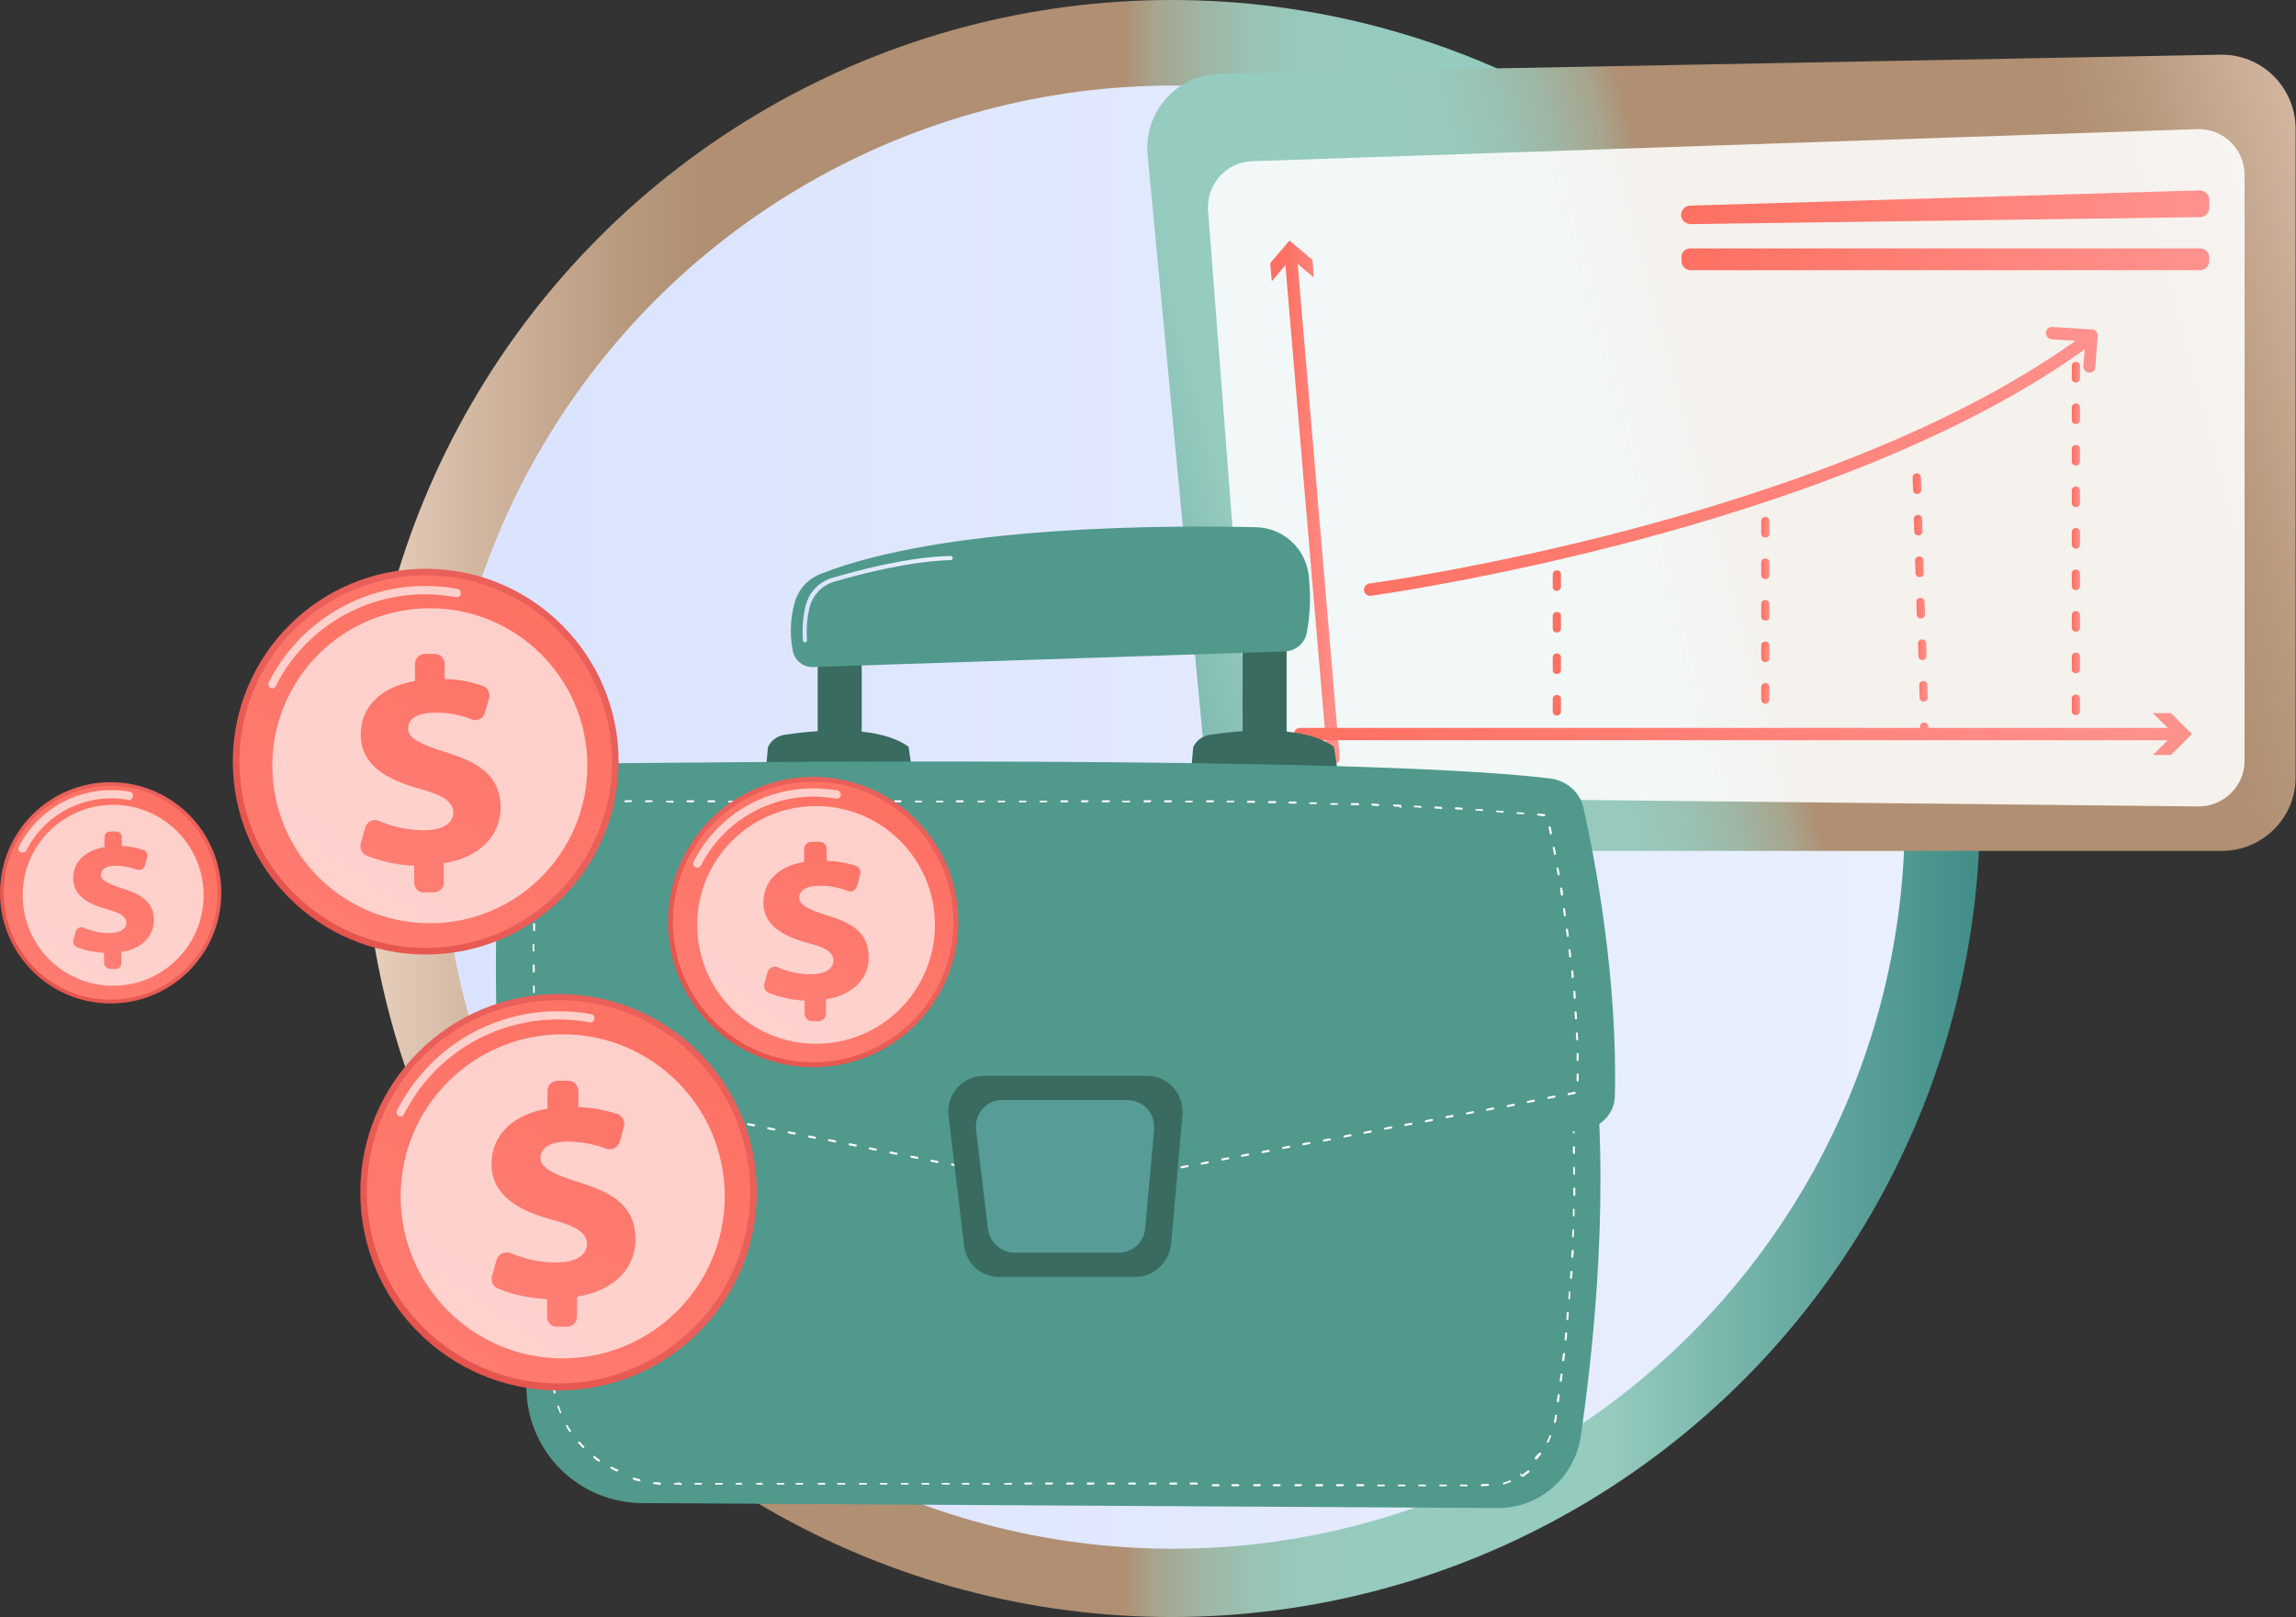 <svg xmlns="http://www.w3.org/2000/svg" xmlns:xlink="http://www.w3.org/1999/xlink" id="Warstwa_1" x="0px" y="0px" viewBox="0 0 558.2 393.2" style="enable-background:new 0 0 558.2 393.2;" xml:space="preserve">
<rect x="0" y="0" width="558.2" height="393.2" fill="#333333" stroke="none"/>
<style type="text/css">
	.st0{fill:url(#SVGID_1_);}
	.st1{fill:url(#SVGID_2_);}
	.st2{fill:url(#SVGID_3_);}
	.st3{opacity:0.87;fill:#FFFFFF;enable-background:new    ;}
	.st4{fill:url(#SVGID_4_);}
	.st5{fill:url(#SVGID_5_);}
	.st6{fill:url(#SVGID_6_);}
	.st7{fill:url(#SVGID_7_);}
	.st8{fill:url(#SVGID_8_);}
	.st9{fill:url(#SVGID_9_);}
	.st10{fill:url(#SVGID_10_);}
	.st11{fill:url(#SVGID_11_);}
	.st12{fill:url(#SVGID_12_);}
	.st13{fill:url(#SVGID_13_);}
	.st14{fill:url(#SVGID_14_);}
	.st15{fill:url(#SVGID_15_);}
	.st16{fill:#50998C;}
	.st17{fill:#FFFFFF;}
	.st18{fill:#396B61;}
	.st19{fill:url(#SVGID_16_);}
	.st20{fill:#579C96;}
	.st21{fill:url(#SVGID_17_);}
	.st22{fill:url(#SVGID_18_);}
	.st23{opacity:0.66;fill:#FFFFFF;enable-background:new    ;}
	.st24{fill:url(#SVGID_19_);}
	.st25{fill:url(#SVGID_20_);}
	.st26{fill:url(#SVGID_21_);}
	.st27{fill:url(#SVGID_22_);}
	.st28{fill:url(#SVGID_23_);}
	.st29{fill:url(#SVGID_24_);}
	.st30{fill:url(#SVGID_25_);}
	.st31{fill:url(#SVGID_26_);}
	.st32{fill:url(#SVGID_27_);}
	.st33{fill:url(#SVGID_28_);}
</style>
<g id="Warstwa_2_1_">
	<g id="Illustration">
		
			<linearGradient id="SVGID_1_" gradientUnits="userSpaceOnUse" x1="88.228" y1="197.314" x2="481.389" y2="197.314" gradientTransform="matrix(1 0 0 -1 -4.336603e-03 393.896)">
			<stop offset="0" style="stop-color:#E8D1BF"></stop>
			<stop offset="7.000000e-02" style="stop-color:#D2B7A1"></stop>
			<stop offset="0.16" style="stop-color:#B99A7F"></stop>
			<stop offset="0.21" style="stop-color:#B08F72"></stop>
			<stop offset="0.47" style="stop-color:#B08F72"></stop>
			<stop offset="0.49" style="stop-color:#A7A58E"></stop>
			<stop offset="0.52" style="stop-color:#9FB6A4"></stop>
			<stop offset="0.55" style="stop-color:#9AC2B3"></stop>
			<stop offset="0.58" style="stop-color:#97C9BC"></stop>
			<stop offset="0.63" style="stop-color:#96CBBF"></stop>
			<stop offset="0.65" style="stop-color:#96CBBF"></stop>
			<stop offset="0.77" style="stop-color:#96CBBF"></stop>
			<stop offset="0.9" style="stop-color:#63A69E"></stop>
			<stop offset="1" style="stop-color:#418D88"></stop>
		</linearGradient>
		<circle class="st0" cx="284.8" cy="196.6" r="196.6"></circle>
		
			<linearGradient id="SVGID_2_" gradientUnits="userSpaceOnUse" x1="107.31" y1="195.18" x2="463.07" y2="195.18" gradientTransform="matrix(1 0 0 -1 0 393.89)">
			<stop offset="0" style="stop-color:#DAE3FE"></stop>
			<stop offset="1" style="stop-color:#E9EFFD"></stop>
		</linearGradient>
		<circle class="st1" cx="285.2" cy="198.7" r="177.9"></circle>
		
			<linearGradient id="SVGID_3_" gradientUnits="userSpaceOnUse" x1="597.499" y1="329.253" x2="217.369" y2="227.753" gradientTransform="matrix(1 0 0 -1 0 393.89)">
			<stop offset="0" style="stop-color:#E8D1BF"></stop>
			<stop offset="7.000000e-02" style="stop-color:#D2B7A1"></stop>
			<stop offset="0.16" style="stop-color:#B99A7F"></stop>
			<stop offset="0.21" style="stop-color:#B08F72"></stop>
			<stop offset="0.47" style="stop-color:#B08F72"></stop>
			<stop offset="0.49" style="stop-color:#A7A58E"></stop>
			<stop offset="0.52" style="stop-color:#9FB6A4"></stop>
			<stop offset="0.55" style="stop-color:#9AC2B3"></stop>
			<stop offset="0.58" style="stop-color:#97C9BC"></stop>
			<stop offset="0.63" style="stop-color:#96CBBF"></stop>
			<stop offset="0.65" style="stop-color:#96CBBF"></stop>
			<stop offset="0.77" style="stop-color:#96CBBF"></stop>
			<stop offset="0.9" style="stop-color:#63A69E"></stop>
			<stop offset="1" style="stop-color:#418D88"></stop>
		</linearGradient>
		<path class="st2" d="M540.2,206.9H311.4c-9.3,0-17-7.1-17.9-16.3L279,37.6c-0.9-9.9,6.4-18.7,16.3-19.6c0.4,0,0.9-0.1,1.3-0.1    l243.2-4.6c9.9-0.2,18.1,7.7,18.3,17.7c0,0.1,0,0.2,0,0.3v157.6C558.2,198.8,550.1,206.9,540.2,206.9z"></path>
		<path class="st3" d="M293.7,51.2l10.2,132.3c0.4,5.8,5.2,10.2,11,10.3l219.6,2.3c6.1,0,11.2-4.9,11.2-11.1c0,0,0,0,0-0.1V42.5    c0-6.1-5-11.1-11.1-11.1c-0.1,0-0.2,0-0.4,0l-229.8,7.8c-6.1,0.2-10.9,5.4-10.7,11.5C293.6,50.9,293.6,51.1,293.7,51.2z"></path>
		
			<linearGradient id="SVGID_4_" gradientUnits="userSpaceOnUse" x1="408.72" y1="343.48" x2="537.08" y2="343.48" gradientTransform="matrix(1 0 0 -1 0 393.89)">
			<stop offset="0" style="stop-color:#FE7062"></stop>
			<stop offset="1" style="stop-color:#FF928E"></stop>
		</linearGradient>
		<path class="st4" d="M410.9,50l123.9-3.7c1.2,0,2.3,1,2.3,2.2c0,0,0,0,0,0.1v2c0,1.2-1,2.2-2.2,2.2L411,54.5c-1.2,0-2.3-1-2.3-2.2    c0,0,0,0,0,0l0,0C408.7,51,409.7,50,410.9,50z"></path>
		
			<linearGradient id="SVGID_5_" gradientUnits="userSpaceOnUse" x1="408.73" y1="330.805" x2="537.08" y2="330.805" gradientTransform="matrix(1 0 0 -1 0 393.89)">
			<stop offset="0" style="stop-color:#FE7062"></stop>
			<stop offset="1" style="stop-color:#FF928E"></stop>
		</linearGradient>
		<path class="st5" d="M411,60.4h123.9c1.2,0,2.2,1,2.2,2.2v0.9c0,1.2-1,2.2-2.2,2.2H411c-1.2,0-2.2-1-2.2-2.2v-0.9    C408.7,61.4,409.7,60.4,411,60.4z"></path>
		
			<linearGradient id="SVGID_6_" gradientUnits="userSpaceOnUse" x1="382.46" y1="2651.483" x2="384.48" y2="2651.483" gradientTransform="matrix(1 0 0 -0.43 -2.21 1296.483)">
			<stop offset="0" style="stop-color:#FE7062"></stop>
			<stop offset="1" style="stop-color:#FF928E"></stop>
		</linearGradient>
		<path class="st6" d="M378.5,174c-0.6,0-1-0.4-1-1v-3c0-0.6,0.4-1,1-1l0,0c0.6,0,1,0.4,1,1v3C379.5,173.6,379,174,378.5,174z     M378.5,163.9c-0.6,0-1-0.4-1-1v-3c0-0.6,0.4-1,1-1l0,0c0.6,0,1,0.4,1,1v3C379.5,163.5,379,163.9,378.5,163.9z M378.5,153.8    c-0.6,0-1-0.4-1-1v-3c0-0.6,0.4-1,1-1l0,0c0.6,0,1,0.4,1,1v3C379.5,153.4,379,153.8,378.5,153.8z M378.5,143.7c-0.6,0-1-0.4-1-1    v-3c0-0.6,0.4-1,1-1l0,0c0.6,0,1,0.4,1,1v3C379.5,143.2,379,143.7,378.5,143.7z"></path>
		
			<linearGradient id="SVGID_7_" gradientUnits="userSpaceOnUse" x1="428.22" y1="245.445" x2="430.24" y2="245.445" gradientTransform="matrix(1 0 0 -1 0 393.89)">
			<stop offset="0" style="stop-color:#FE7062"></stop>
			<stop offset="1" style="stop-color:#FF928E"></stop>
		</linearGradient>
		<path class="st7" d="M429.2,171.1c-0.6,0-1-0.4-1-1v-3c0-0.6,0.4-1,1-1s1,0.4,1,1v3C430.2,170.7,429.8,171.1,429.2,171.1z     M429.2,161c-0.6,0-1-0.4-1-1v-3c0-0.6,0.4-1,1-1s1,0.4,1,1v3C430.2,160.6,429.8,161,429.2,161C429.2,161.1,429.2,161.1,429.2,161    L429.2,161z M429.2,150.9c-0.6,0-1-0.4-1-1v-3c0-0.6,0.4-1,1-1s1,0.4,1,1v3C430.3,150.5,429.8,151,429.2,150.9    C429.3,151,429.2,151,429.2,150.9L429.2,150.9z M429.2,140.8c-0.6,0-1-0.4-1-1v-3c0-0.6,0.4-1,1-1s1,0.4,1,1v3    C430.2,140.4,429.8,140.8,429.2,140.8C429.2,140.8,429.2,140.8,429.2,140.8L429.2,140.8z M429.2,130.7c-0.6,0-1-0.4-1-1v-3    c0-0.6,0.4-1,1-1s1,0.4,1,1v3C430.2,130.3,429.8,130.7,429.2,130.7L429.2,130.7L429.2,130.7z"></path>
		
			<linearGradient id="SVGID_8_" gradientUnits="userSpaceOnUse" x1="464.99" y1="246.575" x2="468.95" y2="246.575" gradientTransform="matrix(1 0 0 -1 0 393.89)">
			<stop offset="0" style="stop-color:#FE7062"></stop>
			<stop offset="1" style="stop-color:#FF928E"></stop>
		</linearGradient>
		<path class="st8" d="M467.9,179.5c-0.6,0-1-0.4-1-1l-0.1-1.8c0-0.6,0.4-1,1-1s1,0.4,1,1l0.1,1.8    C468.9,179.1,468.5,179.5,467.9,179.5z M467.7,170.6c-0.6,0-1-0.4-1-1l-0.1-3c0-0.6,0.4-1,1-1s1,0.4,1,1l0.1,3    C468.7,170.1,468.2,170.6,467.7,170.6L467.7,170.6z M467.4,160.5c-0.6,0-1-0.4-1-1l-0.1-3c0-0.6,0.4-1,1-1s1,0.4,1,1l0.1,3    C468.4,160,467.9,160.5,467.4,160.5L467.4,160.5z M467,150.4c-0.6,0-1-0.4-1-1l-0.1-3c0-0.6,0.4-1,1-1s1,0.4,1,1l0.1,3    C468,150,467.6,150.4,467,150.4z M466.7,140.3c-0.6,0-1-0.4-1-1l-0.1-3c0-0.6,0.4-1,1-1s1,0.4,1,1l0.1,3    C467.7,139.9,467.3,140.4,466.7,140.3C466.8,140.4,466.7,140.4,466.7,140.3L466.7,140.3z M466.4,130.2c-0.6,0-1-0.4-1-1l-0.1-3    c0-0.6,0.4-1,1-1s1,0.4,1,1l0.1,3C467.4,129.7,467,130.2,466.4,130.2L466.4,130.2z M466.1,120.1c-0.6,0-1-0.4-1-1l-0.1-3    c0-0.6,0.4-1,1-1s1,0.4,1,1l0.1,3C467.1,119.7,466.7,120.1,466.1,120.1z"></path>
		
			<linearGradient id="SVGID_9_" gradientUnits="userSpaceOnUse" x1="503.72" y1="262.965" x2="505.74" y2="262.965" gradientTransform="matrix(1 0 0 -1 0 393.89)">
			<stop offset="0" style="stop-color:#FE7062"></stop>
			<stop offset="1" style="stop-color:#FF928E"></stop>
		</linearGradient>
		<path class="st9" d="M504.7,173.9c-0.6,0-1-0.4-1-1v-3c0-0.6,0.4-1,1-1s1,0.4,1,1v3C505.7,173.4,505.3,173.9,504.7,173.9z     M504.7,163.7c-0.6,0-1-0.4-1-1v-3c0-0.6,0.4-1,1-1s1,0.4,1,1v3C505.7,163.3,505.3,163.7,504.7,163.7z M504.7,153.6    c-0.6,0-1-0.4-1-1v-3c0-0.6,0.4-1,1-1s1,0.4,1,1v3C505.7,153.2,505.3,153.6,504.7,153.6z M504.7,143.5c-0.6,0-1-0.4-1-1v-3    c0-0.6,0.4-1,1-1s1,0.4,1,1v3C505.7,143.1,505.3,143.5,504.7,143.5z M504.7,133.4c-0.6,0-1-0.4-1-1v-3c0-0.6,0.4-1,1-1s1,0.4,1,1    v3C505.7,133,505.3,133.4,504.7,133.4z M504.7,123.3c-0.6,0-1-0.4-1-1v-3c0-0.6,0.4-1,1-1s1,0.4,1,1v3    C505.7,122.9,505.3,123.3,504.7,123.3C504.7,123.3,504.7,123.3,504.7,123.3z M504.7,113.2c-0.6,0-1-0.4-1-1v-3c0-0.6,0.4-1,1-1    s1,0.4,1,1v3C505.7,112.8,505.3,113.2,504.7,113.2C504.7,113.2,504.7,113.2,504.7,113.2z M504.7,103.1c-0.6,0-1-0.4-1-1v-3    c0-0.6,0.4-1,1-1s1,0.4,1,1v3C505.7,102.7,505.3,103.1,504.7,103.1C504.7,103.1,504.7,103.1,504.7,103.1z M504.7,93    c-0.6,0-1-0.4-1-1v-3c0-0.6,0.4-1,1-1s1,0.4,1,1v3C505.7,92.6,505.3,93,504.7,93L504.7,93z"></path>
		
			<linearGradient id="SVGID_10_" gradientUnits="userSpaceOnUse" x1="311.99" y1="270.691" x2="325.67" y2="270.691" gradientTransform="matrix(1 0 0 -1 0 393.89)">
			<stop offset="0" style="stop-color:#FE7062"></stop>
			<stop offset="1" style="stop-color:#FF928E"></stop>
		</linearGradient>
		<path class="st10" d="M324.2,185.8c-0.8,0-1.4-0.6-1.5-1.4L312.3,62.1c0-0.8,0.8-1.5,1.6-1.4c0.7,0,1.3,0.5,1.4,1.2l10.4,122.3    c0.1,0.8-0.5,1.6-1.4,1.6c0,0,0,0,0,0L324.2,185.8z"></path>
		
			<linearGradient id="SVGID_11_" gradientUnits="userSpaceOnUse" x1="311.99" y1="330.46" x2="325.67" y2="330.46" gradientTransform="matrix(1 0 0 -1 0 393.89)">
			<stop offset="0" style="stop-color:#FE7062"></stop>
			<stop offset="1" style="stop-color:#FF928E"></stop>
		</linearGradient>
		<polygon class="st11" points="309.2,68.4 313.9,62.8 319.4,67.5 319.1,63.2 313.5,58.5 308.8,64   "></polygon>
		
			<linearGradient id="SVGID_12_" gradientUnits="userSpaceOnUse" x1="314.78" y1="215.39" x2="534.43" y2="215.39" gradientTransform="matrix(1 0 0 -1 0 393.89)">
			<stop offset="0" style="stop-color:#FE7062"></stop>
			<stop offset="1" style="stop-color:#FF928E"></stop>
		</linearGradient>
		<path class="st12" d="M529.4,180H316.3c-0.8,0.1-1.6-0.4-1.7-1.3c-0.1-0.8,0.4-1.6,1.3-1.7c0.2,0,0.3,0,0.5,0h213.1    c0.8-0.1,1.6,0.4,1.7,1.3c0.1,0.8-0.4,1.6-1.3,1.7C529.8,180,529.6,180,529.4,180z"></path>
		
			<linearGradient id="SVGID_13_" gradientUnits="userSpaceOnUse" x1="314.78" y1="215.4" x2="534.42" y2="215.4" gradientTransform="matrix(1 0 0 -1 0 393.89)">
			<stop offset="0" style="stop-color:#FE7062"></stop>
			<stop offset="1" style="stop-color:#FF928E"></stop>
		</linearGradient>
		<polygon class="st13" points="523.4,183.6 528.5,178.5 523.4,173.4 527.8,173.4 532.9,178.5 527.8,183.6   "></polygon>
		
			<linearGradient id="SVGID_14_" gradientUnits="userSpaceOnUse" x1="332.576" y1="222.536" x2="500.986" y2="334.356" gradientTransform="matrix(1 0 0 -1 0 393.89)">
			<stop offset="0" style="stop-color:#FE7062"></stop>
			<stop offset="1" style="stop-color:#FF928E"></stop>
		</linearGradient>
		<path class="st14" d="M333,144.9c-0.8-0.1-1.5-0.8-1.4-1.6c0.1-0.7,0.5-1.2,1.2-1.4c1.1-0.1,112.7-15.4,173.8-60.5    c0.7-0.5,1.6-0.3,2.1,0.3c0.5,0.7,0.3,1.6-0.3,2.1c-61.7,45.5-174.1,60.9-175.2,61.1L333,144.9z"></path>
		
			<linearGradient id="SVGID_15_" gradientUnits="userSpaceOnUse" x1="345.095" y1="203.682" x2="513.505" y2="315.502" gradientTransform="matrix(1 0 0 -1 0 393.89)">
			<stop offset="0" style="stop-color:#FE7062"></stop>
			<stop offset="1" style="stop-color:#FF928E"></stop>
		</linearGradient>
		<path class="st15" d="M508,90.6h-0.1c-0.8-0.1-1.5-0.8-1.4-1.6c0,0,0,0,0,0l0.5-6l-8.4-0.5c-0.8-0.2-1.3-1-1.2-1.8    c0.1-0.6,0.7-1.1,1.3-1.2l9.9,0.6c0.4,0,0.8,0.2,1,0.5c0.3,0.3,0.4,0.7,0.4,1.1l-0.6,7.5C509.5,90,508.8,90.6,508,90.6z"></path>
		<path class="st16" d="M125.2,251.4l2.8,86.8c0.5,15.2,12.9,27.2,28.1,27.3l207.9,1.2c10.1,0.1,18.8-7.3,20.3-17.4    c3.2-21.9,7.4-61.1,2.7-98L125.2,251.4z"></path>
		<path class="st17" d="M356.6,361.4h-1.5c-0.1,0-0.2-0.1-0.2-0.2s0.1-0.2,0.2-0.2h1.5c0.1,0,0.2,0.1,0.2,0.2    S356.8,361.4,356.6,361.4z M360.2,361.4c-0.1,0-0.2-0.1-0.2-0.2c0-0.1,0.1-0.3,0.2-0.3c0.5,0,1-0.1,1.5-0.1c0.1,0,0.3,0.1,0.3,0.2    c0,0,0,0,0,0c0,0.1-0.1,0.3-0.2,0.3C361.2,361.3,360.7,361.4,360.2,361.4L360.2,361.4z M351.6,361.4h-1.5c-0.1,0-0.2-0.1-0.2-0.2    c0,0,0,0,0,0c0-0.1,0.1-0.2,0.2-0.2h1.5c0.1,0,0.2,0.1,0.2,0.2S351.7,361.4,351.6,361.4z M346.6,361.4H345c-0.1,0-0.2-0.1-0.2-0.2    s0.1-0.2,0.2-0.2h1.5c0.1,0,0.2,0.1,0.2,0.2C346.7,361.2,346.6,361.3,346.6,361.4L346.6,361.4z M341.6,361.4H340    c-0.1,0-0.2-0.1-0.2-0.2c0-0.1,0.1-0.2,0.2-0.2h1.5c0.1,0,0.2,0.1,0.2,0.2S341.7,361.4,341.6,361.4L341.6,361.4z M336.5,361.4H335    c-0.1,0-0.2-0.1-0.2-0.2s0.1-0.2,0.2-0.2h1.5c0.1,0,0.2,0.1,0.2,0.2S336.7,361.4,336.5,361.4z M331.5,361.4H330    c-0.1,0-0.3-0.1-0.3-0.3c0-0.1,0.1-0.2,0.3-0.2h1.5c0.1,0,0.2,0.1,0.2,0.2S331.6,361.4,331.5,361.4L331.5,361.4z M326.5,361.4H325    c-0.1,0-0.3-0.1-0.2-0.3c0-0.1,0.1-0.2,0.2-0.2h1.5c0.1,0,0.2,0.1,0.2,0.2S326.6,361.4,326.5,361.4L326.5,361.4z M321.5,361.4H320    c-0.1,0-0.3-0.1-0.2-0.3c0-0.1,0.1-0.2,0.2-0.2h1.5c0.1,0,0.2,0.1,0.2,0.2S321.6,361.4,321.5,361.4L321.5,361.4z M316.4,361.4    h-1.5c-0.1,0-0.2-0.2-0.2-0.3c0-0.1,0.1-0.2,0.2-0.2h1.5c0.1,0,0.2,0.1,0.2,0.2c-0.1,0.1-0.2,0.2-0.4,0.1c0,0-0.1,0-0.1-0.1    L316.4,361.4z M311.4,361.4h-1.7c-0.1,0-0.3-0.1-0.3-0.2s0.1-0.3,0.2-0.3c0,0,0.1,0,0.1,0h1.5c0.1,0,0.2,0.1,0.2,0.2    c-0.1,0-0.2,0-0.3,0L311.4,361.4z M306.4,361.4h-1.5c-0.1,0-0.3-0.1-0.2-0.3c0-0.1,0.1-0.2,0.2-0.2h1.5c0.1,0,0.2,0.1,0.2,0.2    c-0.1,0.1-0.2,0.2-0.3,0.1c-0.1,0-0.1-0.1-0.1-0.2L306.4,361.4z M301.4,361.4h-1.8c-0.1,0-0.3-0.1-0.2-0.3c0-0.1,0.1-0.2,0.2-0.2    h1.5c0.1,0,0.2,0.2,0.2,0.3c0,0.1-0.1,0.2-0.2,0.2H301.4z M296.3,361.4h-1.5c-0.1,0-0.2-0.2-0.2-0.3c0-0.1,0.1-0.2,0.2-0.2h1.5    c0.1,0,0.2,0.2,0.2,0.3C296.5,361.3,296.4,361.4,296.3,361.4z M291,361h-1.5c-0.1,0-0.3-0.1-0.3-0.2s0.1-0.3,0.2-0.3    c0,0,0.1,0,0.1,0h1.5c0.1,0,0.2,0.2,0.2,0.3C291.2,360.9,291.1,361,291,361z M286,361h-1.5c-0.1,0-0.3-0.1-0.2-0.3    c0-0.1,0.1-0.2,0.2-0.2h1.5c0.1,0,0.2,0.2,0.2,0.3C286.2,360.9,286.1,361,286,361z M281,361h-1.5c-0.1,0-0.3-0.1-0.2-0.3    c0-0.1,0.1-0.2,0.2-0.2h1.5c0.1,0,0.3,0.1,0.2,0.3C281.2,360.9,281.1,361,281,361C280.9,360.9,280.9,360.9,281,361L281,361z     M276,361h-1.5c-0.1,0-0.3-0.1-0.2-0.3c0-0.1,0.1-0.2,0.2-0.2h1.5c0.1,0,0.2,0.2,0.2,0.3C276.1,360.9,276.1,361,276,361z     M270.9,361h-1.5c-0.1,0-0.3-0.1-0.3-0.3c0,0,0,0,0,0c0-0.1,0.1-0.2,0.3-0.2h1.5c0.1,0,0.3,0.1,0.2,0.3c-0.1,0.1-0.2,0.2-0.3,0.1    L270.9,361z M265.9,361h-1.5c-0.1,0-0.2-0.2-0.2-0.3c0-0.1,0.1-0.2,0.2-0.2h1.5c0.1,0,0.3,0.1,0.2,0.3c-0.1,0.1-0.2,0.2-0.3,0.1    L265.9,361z M260.9,361h-1.5c-0.1,0-0.2-0.1-0.2-0.2c0-0.1,0.1-0.2,0.2-0.3h1.5c0.1,0,0.2,0.2,0.2,0.3    C261,360.9,261,361,260.9,361z M255.8,361h-1.5c-0.1,0-0.2-0.1-0.2-0.2c0-0.1,0.1-0.3,0.2-0.3h1.5c0.1,0,0.3,0.1,0.3,0.3    c-0.1,0.1-0.2,0.1-0.4,0c0,0,0,0,0,0L255.8,361z M250.8,361h-1.5c-0.1,0-0.3-0.1-0.3-0.2c0-0.1,0.1-0.3,0.3-0.3h1.5    c0.1,0,0.3,0.1,0.2,0.3c-0.1,0.1-0.3,0.1-0.4,0c0,0,0,0,0,0L250.8,361z M245.8,361h-1.5c-0.1,0-0.2-0.1-0.2-0.2s0.1-0.2,0.2-0.2    h1.5c0.1,0,0.3,0.1,0.3,0.3l0,0c-0.1,0.1-0.3,0.1-0.4,0c0,0,0,0-0.1-0.1L245.8,361z M240.8,361H239c-0.1,0-0.2-0.1-0.2-0.2    s0.1-0.2,0.2-0.2h1.5c0.1,0,0.2,0.2,0.2,0.3c0,0.1-0.1,0.2-0.2,0.2L240.8,361z M235.7,361H234c-0.1,0-0.2-0.1-0.2-0.2    s0.1-0.2,0.2-0.2h1.5c0.1,0,0.3,0.1,0.2,0.3c-0.1,0-0.2,0-0.3-0.1L235.7,361z M230.7,361h-1.5c-0.1,0-0.3-0.1-0.3-0.2    c0-0.1,0.1-0.3,0.3-0.2h1.5c0.1,0,0.3,0.1,0.2,0.3c-0.1,0.1-0.2,0.1-0.3,0.1c-0.1,0-0.1-0.1-0.1-0.2L230.7,361z M225.7,361h-1.5    c-0.1,0-0.2-0.1-0.2-0.2s0.1-0.2,0.2-0.2h1.5c0.1,0,0.3,0.1,0.3,0.3C225.9,360.9,225.7,361,225.7,361c-0.2-0.1-0.3-0.2-0.3-0.4    L225.7,361z M220.7,361h-1.5c-0.1,0-0.2-0.1-0.2-0.2s0.1-0.2,0.2-0.2h1.5c0.1,0,0.2,0.1,0.2,0.2c0,0.1-0.2,0.2-0.4,0.2    c-0.1,0-0.2-0.2-0.2-0.4L220.7,361z M215.6,361h-1.5c-0.1,0-0.2-0.1-0.2-0.2s0.1-0.2,0.2-0.2h1.5c0.1,0,0.2,0.1,0.2,0.2    S215.7,361,215.6,361z M210.6,361H209c-0.1,0-0.2-0.1-0.2-0.2c0-0.1,0.1-0.2,0.3-0.2h1.5c0.1,0,0.2,0.1,0.2,0.2    S210.7,361,210.6,361L210.6,361z M205.6,361h-1.9c-0.1,0-0.2-0.1-0.2-0.2s0.1-0.2,0.2-0.2h1.5c0.1,0,0.3,0.1,0.3,0.2    c-0.1,0-0.3-0.1-0.3-0.3L205.6,361z M200.6,361H199c-0.1,0-0.2-0.1-0.2-0.2s0.1-0.2,0.2-0.2h1.5c0.1,0,0.2,0.1,0.2,0.2    c-0.1,0.2-0.3,0.3-0.5,0.2c-0.2-0.1-0.3-0.3-0.2-0.5l0,0L200.6,361z M195.6,361h-2c-0.1,0-0.2-0.1-0.2-0.2s0.1-0.2,0.2-0.2h1.5    c0.1,0,0.2,0.1,0.2,0.2s-0.1,0.2-0.2,0.2H195.6z M365.6,361c-0.1,0-0.2-0.1-0.2-0.2c0-0.1,0-0.3,0.2-0.3c0.5-0.1,0.9-0.3,1.4-0.5    c0.1-0.1,0.3,0,0.3,0.1c0.1,0.1,0,0.3-0.1,0.3C366.6,360.6,366.1,360.8,365.6,361L365.6,361z M190.6,361H189    c-0.1,0-0.2-0.1-0.2-0.2s0.1-0.2,0.2-0.2h1.5c0.1,0,0.2,0.1,0.2,0.2S190.7,361,190.6,361L190.6,361z M185.6,361H184    c-0.1,0-0.2-0.1-0.2-0.2s0.1-0.2,0.2-0.2h1c0.1,0,0.3,0.1,0.3,0.2c-0.1,0-0.3-0.1-0.3-0.2c0-0.1,0-0.1,0-0.2L185.6,361z     M180.6,361H179c-0.1,0-0.2-0.1-0.2-0.2s0.1-0.2,0.2-0.2h1c0.1,0,0.2,0.1,0.2,0.2c-0.1,0-0.3,0-0.3-0.2c0-0.1,0-0.2,0.1-0.2    L180.6,361z M175.6,361H174c-0.1,0-0.2-0.1-0.2-0.2s0.1-0.2,0.2-0.2h1.5c0.1,0,0.2,0.1,0.2,0.2S175.7,361,175.6,361z M170.5,361    H169c-0.1,0-0.2-0.1-0.2-0.2s0.1-0.2,0.2-0.2h1.5c0.1,0,0.2,0.1,0.2,0.2S170.6,361,170.5,361L170.5,361z M165.5,361H164    c-0.1,0-0.2-0.1-0.2-0.2s0.1-0.2,0.2-0.2h1.5c0.1,0,0.3,0.1,0.3,0.2c-0.1,0.3-0.5,0.4-0.7,0.2c-0.3-0.1-0.4-0.5-0.2-0.7l0,0    L165.5,361z M160.5,361L160.5,361l-1.5-0.1c-0.1,0-0.2-0.1-0.2-0.3c0,0,0,0,0,0c0-0.1,0.1-0.2,0.2-0.2c0,0,0,0,0,0    c0.5,0,1,0.1,1.5,0.1c0.1,0,0.2,0.1,0.2,0.3c-0.1,0.3-0.5,0.4-0.7,0.2c-0.3-0.1-0.4-0.5-0.2-0.7L160.5,361z M155.5,360.2    L155.5,360.2c-0.6-0.1-1.1-0.2-1.5-0.4c-0.1,0-0.2-0.2-0.2-0.3s0.2-0.2,0.3-0.2c0.5,0.1,1,0.3,1.4,0.4c0.1,0,0.2,0.1,0.2,0.3    S155.6,360.3,155.5,360.2L155.5,360.2z M370.3,359c-0.1,0-0.2,0-0.2-0.1c-0.1-0.1,0-0.3,0.1-0.4c0.4-0.3,0.8-0.6,1.2-0.9    c0.1-0.1,0.3-0.1,0.4,0c0.1,0.1,0.1,0.3,0,0.4l0,0c-0.4,0.3-0.8,0.6-1.2,0.9c-0.2,0.2-0.5,0.3-0.8,0.1c-0.2-0.2-0.3-0.5-0.1-0.8    L370.3,359z M150,357.8c0,0-0.1,0-0.1,0c-0.5-0.2-0.9-0.4-1.4-0.7c-0.1,0-0.2-0.2-0.1-0.3c0-0.1,0.2-0.2,0.3-0.1c0,0,0,0,0.1,0    c0.4,0.2,0.9,0.5,1.4,0.6c0.1,0.1,0.2,0.2,0.1,0.3C150.2,357.8,150.1,357.8,150,357.8z M145.6,355.4c-0.1,0-0.1,0-0.1,0    c-0.4-0.3-0.8-0.6-1.2-0.9c-0.1-0.1-0.1-0.3,0-0.4c0.1-0.1,0.2-0.1,0.3,0c0.4,0.3,0.8,0.6,1.2,0.9c0.1,0.1,0.1,0.2,0.1,0.3    c0,0,0,0,0,0C145.8,355.3,145.7,355.3,145.6,355.4L145.6,355.4z M373.4,354.9c-0.1,0-0.1,0-0.2-0.1c-0.1-0.1-0.1-0.3,0-0.4    c0.3-0.4,0.6-0.8,1-1.1c0.1-0.1,0.2-0.1,0.4,0l0,0c0.1,0.1,0.1,0.2,0,0.4c-0.3,0.4-0.6,0.8-1,1.2    C373.6,354.9,373.5,354.9,373.4,354.9L373.4,354.9z M141.8,352.1c-0.1,0-0.1,0-0.2-0.1c-0.4-0.4-0.7-0.7-1-1.1    c-0.1-0.1-0.1-0.2,0-0.3c0,0,0,0,0,0c0.1-0.1,0.3-0.1,0.4,0c0.3,0.4,0.7,0.8,1,1.1c0.1,0.1,0.1,0.2,0,0.3c0,0,0,0,0,0    C141.9,352,141.9,352.1,141.8,352.1L141.8,352.1z M376.3,350.8h-0.1c-0.1-0.1-0.2-0.2-0.1-0.3c0.2-0.4,0.4-0.9,0.6-1.4    c0.1-0.1,0.2-0.2,0.3-0.1c0.1,0.1,0.2,0.2,0.1,0.3c-0.2,0.5-0.4,0.9-0.6,1.4C376.5,350.7,376.4,350.8,376.3,350.8L376.3,350.8z     M138.6,348.2c-0.1,0-0.2,0-0.2-0.1c-0.3-0.4-0.6-0.9-0.8-1.3c-0.1-0.1,0-0.3,0.1-0.3c0.1,0,0.2,0,0.3,0.1    c0.2,0.4,0.5,0.9,0.8,1.3c0.1,0.1,0,0.3-0.1,0.4C138.7,348.1,138.7,348.2,138.6,348.2L138.6,348.2z M378,346L378,346    c-0.2,0-0.3-0.2-0.2-0.3c0,0,0,0,0,0c0.1-0.4,0.1-0.8,0.2-1.1l0-0.4c0-0.1,0.1-0.2,0.3-0.2c0.1,0,0.2,0.1,0.2,0.3l0,0.4    c-0.1,0.4-0.1,0.8-0.2,1.1C378.2,345.9,378.1,346,378,346z M136.3,343.7c-0.1,0-0.2-0.1-0.2-0.2c-0.2-0.5-0.4-1-0.6-1.4    c0-0.1,0-0.3,0.1-0.3c0.1,0,0.3,0,0.3,0.1c0.2,0.5,0.3,1,0.5,1.4c0.1,0.1,0,0.3-0.1,0.3C136.4,343.7,136.4,343.7,136.3,343.7    L136.3,343.7z M378.7,341L378.7,341c-0.1,0-0.2-0.1-0.2-0.3l0.2-1.5c0-0.1,0.1-0.2,0.3-0.2c0,0,0,0,0,0c0.1,0,0.2,0.2,0.2,0.3    l-0.2,1.5C379,340.9,378.9,341,378.7,341z M134.8,338.9c-0.1,0-0.2-0.1-0.2-0.2c-0.1-0.5-0.2-1-0.3-1.5c0-0.1,0.1-0.3,0.2-0.3    c0.1,0,0.3,0.1,0.3,0.2c0,0,0,0,0,0c0.1,0.5,0.2,1,0.3,1.5C135.1,338.7,135,338.9,134.8,338.9    C134.8,338.9,134.8,338.9,134.8,338.9L134.8,338.9z M379.4,336L379.4,336c-0.1,0-0.2-0.1-0.2-0.3l0.2-1.5c0-0.1,0.2-0.2,0.3-0.2    c0.1,0,0.2,0.2,0.2,0.3l-0.2,1.5C379.7,335.9,379.5,336,379.4,336z M134.2,333.9c-0.1,0-0.2-0.1-0.2-0.2l-0.1-1.5    c0-0.1,0.1-0.2,0.2-0.3c0.1,0,0.3,0.1,0.3,0.2c0,0,0,0,0,0l0.1,1.5C134.5,333.7,134.4,333.8,134.2,333.9    C134.2,333.8,134.2,333.9,134.2,333.9L134.2,333.9z M380,331L380,331c-0.1,0-0.2-0.1-0.2-0.3c0,0,0,0,0,0c0-0.5,0.1-1,0.2-1.5    c0-0.1,0.1-0.2,0.3-0.2c0,0,0,0,0,0c0.1,0,0.2,0.1,0.2,0.3c-0.1,0.5-0.1,1-0.2,1.5C380.3,330.9,380.1,331,380,331z M134.1,328.8    c-0.1,0-0.2-0.1-0.2-0.2l-0.1-1.5c0-0.1,0.1-0.2,0.2-0.2s0.2,0.1,0.2,0.2l0.1,1.5C134.3,328.7,134.2,328.8,134.1,328.8    C134.1,328.8,134.1,328.8,134.1,328.8L134.1,328.8z M380.6,326L380.6,326c-0.1,0-0.2-0.1-0.2-0.3c0,0,0,0,0,0l0.1-1.5    c0-0.1,0.1-0.2,0.3-0.2c0.1,0,0.2,0.1,0.2,0.3c0,0,0,0,0,0l-0.1,1.5C380.8,325.9,380.7,326,380.6,326    C380.6,326,380.6,326,380.6,326z M133.9,323.8c-0.1,0-0.2-0.1-0.3-0.2V322c0-0.1,0.1-0.3,0.2-0.3c0,0,0,0,0,0    c0.1,0,0.3,0.1,0.3,0.2l0.1,1.5C134.2,323.7,134.1,323.8,133.9,323.8L133.9,323.8z M381,321L381,321c-0.1,0-0.2-0.1-0.2-0.3    c0,0,0,0,0,0c0-0.5,0.1-1,0.1-1.5c0-0.1,0.1-0.2,0.3-0.2c0,0,0,0,0,0c0.1,0,0.2,0.1,0.2,0.3c0,0.5-0.1,1-0.1,1.5    C381.3,320.9,381.2,321,381,321z M133.7,318.8c-0.1,0-0.2-0.1-0.2-0.2V317c0-0.1,0.1-0.3,0.2-0.3c0.1,0,0.3,0.1,0.3,0.2    c0,0,0,0,0,0l0.1,1.5C134,318.6,133.9,318.8,133.7,318.8L133.7,318.8z M381.5,316L381.5,316c-0.1,0-0.2-0.1-0.2-0.3c0,0,0,0,0,0    l0.1-1.5c0-0.1,0.1-0.2,0.2-0.2c0,0,0,0,0,0c0.1,0,0.2,0.1,0.2,0.3c0,0,0,0,0,0l-0.1,1.5C381.7,315.9,381.6,316,381.5,316    C381.5,316,381.5,316,381.5,316z M133.6,313.8c-0.1,0-0.2-0.1-0.2-0.2V312c0-0.1,0.1-0.3,0.2-0.3c0.1,0,0.2,0.1,0.3,0.2v1.5    C133.8,313.6,133.7,313.7,133.6,313.8C133.6,313.8,133.6,313.8,133.6,313.8L133.6,313.8z M381.9,311L381.9,311    c-0.1,0-0.2-0.1-0.2-0.3l0.1-1.5c0-0.1,0.1-0.2,0.3-0.2c0,0,0,0,0,0c0.1,0,0.2,0.1,0.2,0.2c0,0,0,0,0,0l-0.1,1.5    C382.1,310.9,382,310.9,381.9,311L381.9,311z M133.4,308.7c-0.1,0-0.2-0.1-0.2-0.2V307c0-0.1,0.1-0.2,0.2-0.3c0,0,0,0,0,0    c0.1,0,0.2,0.1,0.3,0.2c0,0,0,0,0,0v1.5C133.7,308.6,133.6,308.7,133.4,308.7C133.4,308.7,133.4,308.7,133.4,308.7L133.4,308.7z     M382.2,305.9L382.2,305.9c-0.1,0-0.2-0.1-0.2-0.3c0-0.5,0-1,0.1-1.5c0-0.1,0.1-0.2,0.3-0.2c0.1,0,0.2,0.1,0.2,0.2c0,0,0,0,0,0    c0,0.5,0,1-0.1,1.5C382.4,305.8,382.3,305.9,382.2,305.9L382.2,305.9z M133.2,303.7c-0.1,0-0.2-0.1-0.2-0.2l-0.1-1.5    c0-0.1,0.1-0.3,0.2-0.3c0,0,0,0,0,0c0.1,0,0.3,0.1,0.3,0.2l0.1,1.5C133.5,303.5,133.4,303.7,133.2,303.7    C133.3,303.7,133.3,303.7,133.2,303.7L133.2,303.7z M382.4,300.9L382.4,300.9c-0.1,0-0.2-0.1-0.2-0.3c0,0,0,0,0,0l0.1-1.5    c0-0.1,0.1-0.2,0.2-0.2c0,0,0,0,0,0c0.1,0,0.2,0.1,0.2,0.3c0,0,0,0,0,0l-0.1,1.5C382.7,300.8,382.6,300.8,382.4,300.9L382.4,300.9    z M133.1,298.6c-0.1,0-0.3-0.1-0.3-0.2l-0.1-1.5c0-0.1,0.1-0.3,0.2-0.3c0.1,0,0.3,0.1,0.3,0.2c0,0,0,0,0,0l0.1,1.5    C133.3,298.5,133.2,298.6,133.1,298.6L133.1,298.6z M382.6,295.8L382.6,295.8c-0.1,0-0.2-0.1-0.2-0.2c0,0,0,0,0,0c0-0.5,0-1,0-1.5    c0-0.1,0.1-0.2,0.2-0.2c0,0,0,0,0,0c0.1,0,0.2,0.1,0.2,0.2c0,0,0,0,0,0c0,0.5,0,1,0,1.5C382.8,295.7,382.7,295.8,382.6,295.8    L382.6,295.8z M132.9,293.6c-0.1,0-0.2-0.1-0.2-0.2v-1.5c0-0.1,0.1-0.3,0.2-0.3c0.1,0,0.2,0.1,0.3,0.2l0.1,1.5    C133.2,293.5,133.1,293.6,132.9,293.6L132.9,293.6z M382.7,290.8L382.7,290.8c-0.1,0-0.3-0.1-0.2-0.3c0-0.5,0-1,0-1.5    c0-0.1,0.1-0.3,0.3-0.2c0.1,0,0.2,0.1,0.2,0.2c0,0.5,0,1,0,1.5C383,290.7,382.8,290.8,382.7,290.8L382.7,290.8z M132.7,288.5    c-0.1,0-0.2-0.1-0.2-0.2v-1.5c0-0.1,0.1-0.3,0.2-0.3c0,0,0,0,0,0c0.1,0,0.2,0.1,0.3,0.2c0,0,0,0,0,0v1.5    C133,288.4,132.9,288.5,132.7,288.5C132.7,288.5,132.7,288.5,132.7,288.5L132.7,288.5z M382.7,285.7c-0.1,0-0.2-0.1-0.2-0.2V284    c0-0.1,0.1-0.3,0.2-0.3l0,0c0.1,0,0.2,0.1,0.2,0.2c0,0.5,0,0.9,0,1.4v0.1C382.9,285.6,382.9,285.7,382.7,285.7L382.7,285.7z     M132.6,283.4c-0.1,0-0.2-0.1-0.2-0.2v-1.5c0-0.1,0.1-0.2,0.2-0.2s0.2,0.1,0.2,0.2v1.5C132.9,283.3,132.8,283.4,132.6,283.4    C132.6,283.4,132.6,283.5,132.6,283.4L132.6,283.4z M382.7,280.6c-0.1,0-0.2-0.1-0.3-0.2c0-0.5,0-1,0-1.5c0-0.1,0.1-0.2,0.2-0.2    c0,0,0,0,0,0c0.1,0,0.3,0.1,0.3,0.2c0,0,0,0,0,0v1.5C383,280.5,382.9,280.6,382.7,280.6L382.7,280.6z M132.4,278.4    c-0.1,0-0.3-0.1-0.3-0.2v-1.5c0-0.1,0.1-0.2,0.2-0.3c0,0,0,0,0,0c0.1,0,0.3,0.1,0.3,0.2c0,0,0,0,0,0l0.1,1.5    C132.7,278.3,132.6,278.4,132.4,278.4L132.4,278.4z M382.6,275.6c-0.1,0-0.2-0.1-0.2-0.2l-0.1-1.5c0-0.1,0.1-0.3,0.2-0.3    c0.1,0,0.3,0.1,0.3,0.2c0,0,0,0,0,0c0,0.5,0,1,0,1.5C382.9,275.5,382.8,275.6,382.6,275.6L382.6,275.6z M132.3,273.3    c-0.1,0-0.2-0.1-0.2-0.2l-0.1-1.5c0-0.1,0.1-0.3,0.2-0.3c0.1,0,0.3,0.1,0.3,0.2l0.1,1.5C132.5,273.2,132.4,273.3,132.3,273.3    L132.3,273.3z M382.4,270.6c-0.1,0-0.2-0.1-0.2-0.2c0-0.5,0-1-0.1-1.5c0-0.1,0.1-0.3,0.2-0.3c0.1,0,0.3,0.1,0.3,0.2    c0,0.5,0,1,0.1,1.5C382.7,270.4,382.6,270.6,382.4,270.6L382.4,270.6z M132.1,268.3c-0.1,0-0.2-0.1-0.2-0.2l-0.1-1.5    c0-0.1,0.2-0.2,0.3-0.2c0.1,0,0.2,0.1,0.2,0.2v1.5C132.3,268.2,132.2,268.3,132.1,268.3C132.1,268.3,132.1,268.3,132.1,268.3    L132.1,268.3z M382.1,265.5c-0.1,0-0.2-0.1-0.2-0.2c0-0.5-0.1-1-0.1-1.5c0-0.1,0.1-0.2,0.2-0.2s0.2,0.1,0.2,0.2    c0,0.5,0.1,1,0.1,1.5C382.4,265.4,382.3,265.5,382.1,265.5C382.1,265.6,382.1,265.6,382.1,265.5L382.1,265.5z M132,263.3    c-0.1,0-0.2-0.1-0.2-0.2v-1.5c0-0.1,0.1-0.2,0.2-0.2s0.2,0.1,0.2,0.2v1.5C132.3,263.1,132.2,263.3,132,263.3    C132,263.3,132,263.3,132,263.3L132,263.3z M381.8,260.5c-0.1,0-0.2-0.1-0.2-0.2c0-0.5-0.1-1-0.1-1.5c0-0.1,0.1-0.3,0.2-0.3    c0.1,0,0.3,0.1,0.3,0.2c0,0,0,0,0,0c0,0.5,0.1,1,0.1,1.5C382,260.4,381.9,260.5,381.8,260.5C381.8,260.5,381.8,260.5,381.8,260.5    L381.8,260.5z M131.8,258.2c-0.1,0-0.2-0.1-0.2-0.2v-1.5c0-0.1,0.1-0.2,0.2-0.3c0,0,0,0,0,0c0.1,0,0.3,0.1,0.3,0.2c0,0,0,0,0,0    v1.5C132.1,258.1,132,258.2,131.8,258.2L131.8,258.2z M381.3,255.5c-0.1,0-0.2-0.1-0.2-0.2c0-0.5-0.1-1-0.2-1.5    c0-0.1,0.1-0.3,0.2-0.3c0.1,0,0.3,0.1,0.3,0.2c0,0,0,0,0,0c0.1,0.5,0.1,1,0.2,1.5C381.5,255.3,381.4,255.5,381.3,255.5    C381.3,255.5,381.3,255.5,381.3,255.5L381.3,255.5z M131.7,253.2c-0.1,0-0.2-0.1-0.3-0.2l-0.1-1.8h0.9c0.1,0,0.2,0.2,0.2,0.3    c0,0.1-0.1,0.2-0.2,0.2h-0.4v1.2C131.9,253,131.8,253.2,131.7,253.2L131.7,253.2z M379.6,251.7h-1.5c-0.1,0-0.2-0.2-0.2-0.3    c0-0.1,0.1-0.2,0.2-0.2h1.5c0.1,0,0.2,0.2,0.2,0.3C379.8,251.6,379.7,251.6,379.6,251.7z M374.6,251.7H373c-0.1,0-0.2-0.2-0.2-0.3    c0-0.1,0.1-0.2,0.2-0.2h1.5c0.1,0,0.2,0.2,0.2,0.3C374.7,251.6,374.6,251.6,374.6,251.7L374.6,251.7z M369.6,251.7H368    c-0.1,0-0.3-0.1-0.3-0.2c0-0.1,0.1-0.3,0.2-0.3c0,0,0.1,0,0.1,0h1.5c0.1,0,0.2,0.2,0.2,0.3C369.7,251.6,369.6,251.6,369.6,251.7    L369.6,251.7z M364.5,251.7H363c-0.1,0-0.2-0.2-0.2-0.3c0-0.1,0.1-0.2,0.2-0.2h1.5c0.1,0,0.3,0.1,0.3,0.2c0,0.1-0.1,0.3-0.2,0.3    C364.6,251.7,364.6,251.7,364.5,251.7z M359.5,251.7H358c-0.1,0-0.2-0.2-0.2-0.3c0-0.1,0.1-0.2,0.2-0.2h1.5c0.1,0,0.2,0.2,0.2,0.3    C359.7,251.6,359.6,251.6,359.5,251.7z M354.5,251.7H353c-0.1,0-0.2-0.2-0.2-0.3c0-0.1,0.1-0.2,0.2-0.2h1.5c0.1,0,0.2,0.2,0.2,0.3    C354.7,251.6,354.6,251.6,354.5,251.7z M349.4,251.7h-1.5c-0.1,0-0.3-0.1-0.3-0.2c0-0.1,0.1-0.3,0.2-0.3c0,0,0.1,0,0.1,0h1.5    c0.1,0,0.2,0.2,0.2,0.3C349.6,251.6,349.5,251.6,349.4,251.7z M344.4,251.7h-1.5c-0.1,0-0.2-0.2-0.2-0.3c0-0.1,0.1-0.2,0.2-0.2    h1.5c0.1,0,0.3,0.1,0.3,0.2c0,0.1-0.1,0.3-0.2,0.3C344.5,251.7,344.5,251.7,344.4,251.7z M339.4,251.7h-1.5    c-0.1,0-0.2-0.2-0.2-0.3c0-0.1,0.1-0.2,0.2-0.2h1.5c0.1,0,0.2,0.2,0.2,0.3C339.6,251.6,339.5,251.6,339.4,251.7z M334.4,251.7    h-1.5c-0.1,0-0.2-0.2-0.2-0.3c0-0.1,0.1-0.2,0.2-0.2h1.5c0.1,0,0.2,0.2,0.2,0.3C334.6,251.6,334.5,251.6,334.4,251.7z     M329.3,251.7h-1.5c-0.1,0-0.3-0.1-0.3-0.2c0-0.1,0.1-0.3,0.2-0.3c0,0,0.1,0,0.1,0h1.5c0.1,0,0.2,0.2,0.2,0.3    C329.5,251.6,329.4,251.6,329.3,251.7z M324.3,251.7h-1.5c-0.1,0-0.2-0.2-0.2-0.3c0-0.1,0.1-0.2,0.2-0.2h1.2    c0.1,0,0.2,0.2,0.2,0.3c0,0.1-0.1,0.2-0.2,0.2H324.3z M319.3,251.7h-1.5c-0.1,0-0.2-0.2-0.2-0.3c0-0.1,0.1-0.2,0.2-0.2h1.2    c0.1,0,0.3,0.1,0.3,0.2c0,0.1-0.1,0.3-0.2,0.3c0,0-0.1,0-0.1,0H319.3z M314.3,251.7h-1.5c-0.1,0-0.2-0.2-0.2-0.3    c0-0.1,0.1-0.2,0.2-0.2h1.2c0.1,0,0.2,0.2,0.2,0.3c0,0.1-0.1,0.2-0.2,0.2H314.3z M309.2,251.7h-1.5c-0.1,0-0.3-0.1-0.3-0.2    c0-0.1,0.1-0.3,0.2-0.3c0,0,0.1,0,0.1,0h1.5c0.1,0,0.2,0.2,0.2,0.3C309.4,251.6,309.3,251.6,309.2,251.7z M304.2,251.7h-1.5    c-0.1,0-0.2-0.2-0.2-0.3c0-0.1,0.1-0.2,0.2-0.2h1.5c0.1,0,0.2,0.2,0.2,0.3C304.4,251.6,304.3,251.6,304.2,251.7z M299.2,251.7    h-1.5c-0.1,0-0.2-0.2-0.2-0.3c0-0.1,0.1-0.2,0.2-0.2h1.5c0.1,0,0.3,0.1,0.3,0.2c0,0.1-0.1,0.3-0.2,0.3    C299.2,251.7,299.2,251.7,299.2,251.7z M294.2,251.7h-1.5c-0.1,0-0.2-0.2-0.2-0.3c0-0.1,0.1-0.2,0.2-0.2h1.5    c0.1,0,0.2,0.2,0.2,0.3C294.4,251.6,294.3,251.6,294.2,251.7z M289.1,251.7h-1.5c-0.1,0-0.2-0.2-0.2-0.3c0-0.1,0.1-0.2,0.2-0.2    h1.5c0.1,0,0.2,0.2,0.2,0.3C289.3,251.6,289.2,251.6,289.1,251.7z M284.1,251.7h-1.5c-0.1,0-0.3-0.1-0.3-0.2    c0-0.1,0.1-0.3,0.2-0.3c0,0,0.1,0,0.1,0h1.5c0.1,0,0.2,0.2,0.2,0.3C284.3,251.6,284.2,251.6,284.1,251.7z M279.1,251.7h-2    c-0.1,0-0.2-0.2-0.2-0.3c0-0.1,0.1-0.2,0.2-0.2h1.5c0.1,0,0.3,0.1,0.3,0.2c0,0.1-0.1,0.3-0.2,0.3c0,0-0.1,0-0.1,0H279.1z     M274.1,251.7h-1.5c-0.1,0-0.2-0.2-0.2-0.3c0-0.1,0.1-0.2,0.2-0.2h1.5c0.1,0,0.2,0.2,0.2,0.3C274.3,251.6,274.2,251.6,274.1,251.7    z M269,251.7h-2c-0.1,0-0.2-0.2-0.2-0.3c0-0.1,0.1-0.2,0.2-0.2h1.5c0.1,0,0.2,0.2,0.2,0.3c0,0.1-0.1,0.2-0.2,0.2H269z M264,251.7    h-2c-0.1,0-0.3-0.1-0.3-0.2c0-0.1,0.1-0.3,0.2-0.3c0,0,0.1,0,0.1,0h1.5c0.1,0,0.2,0.2,0.2,0.3c0,0.1-0.1,0.2-0.2,0.2H264z     M259,251.7h-1.5c-0.1,0-0.2-0.2-0.2-0.3c0-0.1,0.1-0.2,0.2-0.2h1.5c0.1,0,0.3,0.1,0.3,0.2c0,0.1-0.1,0.3-0.2,0.3    C259,251.7,259,251.7,259,251.7z M254,251.7h-1.5c-0.1,0-0.2-0.2-0.2-0.3c0-0.1,0.1-0.2,0.2-0.2h1.5c0.1,0,0.2,0.2,0.2,0.3    C254.2,251.6,254.1,251.6,254,251.7z M249,251.7h-1.5c-0.1,0-0.2-0.2-0.2-0.3c0-0.1,0.1-0.2,0.2-0.2h1.5c0.1,0,0.2,0.2,0.2,0.3    C249.2,251.6,249.1,251.6,249,251.7z M243.9,251.7h-1.5c-0.1,0-0.3-0.1-0.3-0.2c0-0.1,0.1-0.3,0.2-0.3c0,0,0.1,0,0.1,0h1.5    c0.1,0,0.2,0.2,0.2,0.3C244.1,251.6,244,251.6,243.9,251.7z M238.9,251.7h-1.5c-0.1,0-0.2-0.2-0.2-0.3c0-0.1,0.1-0.2,0.2-0.2h1.5    c0.1,0,0.3,0.1,0.3,0.2c0,0.1-0.1,0.3-0.2,0.3C238.9,251.7,238.9,251.7,238.9,251.7z M233.9,251.7h-1.5c-0.1,0-0.2-0.2-0.2-0.3    c0-0.1,0.1-0.2,0.2-0.2h1.5c0.1,0,0.2,0.2,0.2,0.3C234.1,251.6,234,251.6,233.9,251.7z M228.8,251.7h-1.5c-0.1,0-0.2-0.2-0.2-0.3    c0-0.1,0.1-0.2,0.2-0.2h1.5c0.1,0,0.2,0.2,0.2,0.3C229,251.6,228.9,251.6,228.8,251.7z M223.8,251.7h-1.5c-0.1,0-0.3-0.1-0.3-0.2    c0-0.1,0.1-0.3,0.2-0.3c0,0,0.1,0,0.1,0h1.5c0.1,0,0.2,0.2,0.2,0.3C224,251.6,223.9,251.6,223.8,251.7z M218.8,251.7h-1.5    c-0.1,0-0.2-0.2-0.2-0.3c0-0.1,0.1-0.2,0.2-0.2h0.7c0.1,0,0.2,0.2,0.2,0.3c0,0.1-0.1,0.2-0.2,0.2H218.8z M213.8,251.7h-1.5    c-0.1,0-0.2-0.2-0.2-0.3c0-0.1,0.1-0.2,0.2-0.2h0.7c0.1,0,0.3,0.1,0.3,0.2c0,0.1-0.1,0.3-0.2,0.3c0,0-0.1,0-0.1,0H213.8z     M208.8,251.7h-1.5c-0.1,0-0.2-0.2-0.2-0.3c0-0.1,0.1-0.2,0.2-0.2h0.7c0.1,0,0.2,0.2,0.2,0.3c0,0.1-0.1,0.2-0.2,0.2H208.8z     M203.8,251.7h-1.5c-0.1,0-0.3-0.1-0.3-0.2c0-0.1,0.1-0.3,0.2-0.3c0,0,0.1,0,0.1,0h1.5c0.1,0,0.2,0.2,0.2,0.3    C204,251.6,203.9,251.6,203.8,251.7z M198.7,251.7h-1.5c-0.1,0-0.3-0.1-0.3-0.2c0-0.1,0.1-0.3,0.2-0.3c0,0,0.1,0,0.1,0h1.5    c0.1,0,0.2,0.2,0.2,0.3C198.9,251.6,198.8,251.6,198.7,251.7z M193.7,251.7h-1.5c-0.1,0-0.2-0.2-0.2-0.3c0-0.1,0.1-0.2,0.2-0.2    h1.5c0.1,0,0.3,0.1,0.3,0.2c0,0.1-0.1,0.3-0.2,0.3C193.8,251.7,193.8,251.7,193.7,251.7z M188.7,251.7h-1.5    c-0.1,0-0.2-0.2-0.2-0.3c0-0.1,0.1-0.2,0.2-0.2h1.5c0.1,0,0.2,0.2,0.2,0.3C188.9,251.6,188.8,251.6,188.7,251.7z M183.7,251.7    h-1.5c-0.1,0-0.2-0.2-0.2-0.3c0-0.1,0.1-0.2,0.2-0.2h1.5c0.1,0,0.2,0.2,0.2,0.3C183.9,251.6,183.8,251.6,183.7,251.7z     M178.7,251.7h-1.5c-0.1,0-0.3-0.1-0.3-0.2c0-0.1,0.1-0.3,0.2-0.3c0,0,0.1,0,0.1,0h1.5c0.1,0,0.2,0.2,0.2,0.3    C178.9,251.6,178.8,251.6,178.7,251.7z M173.7,251.7h-2.6c-0.1,0-0.2-0.2-0.2-0.3c0-0.1,0.1-0.2,0.2-0.2h1.5    c0.1,0,0.3,0.1,0.3,0.2c0,0.1-0.1,0.3-0.2,0.3c0,0-0.1,0-0.1,0H173.7z M168.7,251.7h-1.5c-0.1,0-0.2-0.2-0.2-0.3    c0-0.1,0.1-0.2,0.2-0.2h1.5c0.1,0,0.2,0.2,0.2,0.3C168.9,251.6,168.8,251.6,168.7,251.7z M163.7,251.7H161c-0.1,0-0.2-0.2-0.2-0.3    c0-0.1,0.1-0.2,0.2-0.2h1.5c0.1,0,0.2,0.2,0.2,0.3c0,0.1-0.1,0.2-0.2,0.2H163.7z M158.6,251.7H156c-0.1,0-0.3-0.1-0.3-0.2    c0-0.1,0.1-0.3,0.2-0.3c0,0,0.1,0,0.1,0h1.5c0.1,0,0.2,0.2,0.2,0.3c0,0.1-0.1,0.2-0.2,0.2H158.6z M153.6,251.7h-1.5    c-0.1,0-0.2-0.2-0.2-0.3c0-0.1,0.1-0.2,0.2-0.2h1.5c0.1,0,0.3,0.1,0.3,0.2c0,0.1-0.1,0.3-0.2,0.3    C153.6,251.7,153.6,251.7,153.6,251.7z M148.6,251.7h-1.5c-0.1,0-0.2-0.2-0.2-0.3c0-0.1,0.1-0.2,0.2-0.2h1.5    c0.1,0,0.2,0.2,0.2,0.3C148.8,251.6,148.7,251.6,148.6,251.7z M143.6,251.7h-1.5c-0.1,0-0.2-0.2-0.2-0.3c0-0.1,0.1-0.2,0.2-0.2    h1.5c0.1,0,0.2,0.2,0.2,0.3C143.8,251.6,143.7,251.6,143.6,251.7z M138.5,251.7H137c-0.1,0-0.3-0.1-0.3-0.2c0-0.1,0.1-0.3,0.2-0.3    c0,0,0.1,0,0.1,0h1.5c0.1,0,0.2,0.2,0.2,0.3C138.7,251.6,138.6,251.6,138.5,251.7z"></path>
		<path class="st18" d="M186.1,188.4l0.6-6.7c0.7-1.6,2.2-2.7,3.9-3c6.5-1,22.5-2.8,30.3,2.9l1.1,7.8L186.1,188.4z"></path>
		<path class="st18" d="M206.4,181.9c-1.5,0.4-3,0.4-4.5,0c-1.8-0.4-3.1-2.1-3.1-3.9v-21h10.7v21    C209.4,179.9,208.2,181.5,206.4,181.9z"></path>
		<path class="st18" d="M289.5,188.4l0.6-6.7c0.7-1.6,2.2-2.7,3.9-3c6.5-1,22.5-2.8,30.3,2.9l1.2,7.8L289.5,188.4z"></path>
		<path class="st18" d="M309.7,181.9c-1.5,0.4-3,0.4-4.5,0c-1.8-0.4-3.1-2.1-3.1-3.9v-23.2h10.7V178    C312.8,179.9,311.5,181.5,309.7,181.9z"></path>
		<path class="st16" d="M197.7,162.2l114.7-3.8c2.6-0.1,4.8-2,5.3-4.5c0.9-4.8,1-9.7,0.4-14.5c-1-6.4-6.4-11.1-12.8-11.2    c-21.4-0.5-75.9-0.5-105.9,11.4c-3.2,1.3-5.5,4-6.3,7.3c-1,3.8-1.1,7.8-0.3,11.6C193.3,160.7,195.4,162.3,197.7,162.2z"></path>
		
			<linearGradient id="SVGID_16_" gradientUnits="userSpaceOnUse" x1="195.123" y1="248.2" x2="231.523" y2="248.2" gradientTransform="matrix(1 0 0 -1 0 393.89)">
			<stop offset="0" style="stop-color:#DAE3FE"></stop>
			<stop offset="1" style="stop-color:#E9EFFD"></stop>
		</linearGradient>
		<path class="st19" d="M195.7,156.2c-0.3,0-0.5-0.2-0.5-0.5c-0.2-2.9,0-5.8,0.7-8.6c0.9-3.2,3.3-5.7,6.5-6.6    c6.4-1.9,18.6-5.1,28.6-5.3c0.3-0.1,0.5,0.1,0.6,0.4c0.1,0.3-0.1,0.5-0.4,0.6c-0.1,0-0.1,0-0.2,0c-9.9,0.3-22,3.4-28.3,5.3    c-2.8,0.8-5,3.1-5.8,5.9c-0.7,2.7-0.9,5.5-0.7,8.3C196.2,155.9,196,156.2,195.7,156.2C195.7,156.2,195.7,156.2,195.7,156.2    L195.7,156.2z"></path>
		<path class="st16" d="M132.9,185.8c37.1-0.5,197.4-2.2,244,3.5c4,0.5,7.3,3.4,8.1,7.3c2.8,12.4,8.3,41.3,7.6,70    c-0.1,3.9-3,7.2-6.8,7.9l-106.3,20.1h-37.8l-113.3-22.5c-4-0.8-6.9-4.2-7.1-8.2c-0.7-14.4-1.9-48.2,2-70    C124.2,189.2,128.2,185.8,132.9,185.8z"></path>
		<path class="st17" d="M278.7,285.7h-1.5c-0.1,0-0.3-0.1-0.2-0.3c0-0.1,0.1-0.2,0.2-0.2h1.5c0.1,0,0.2,0.1,0.2,0.2    C278.9,285.6,278.8,285.7,278.7,285.7z M273.6,285.7h-1.5c-0.1,0-0.3-0.1-0.3-0.3c0,0,0,0,0,0c0-0.1,0.1-0.3,0.3-0.2h1.5    c0.1,0,0.2,0.1,0.2,0.2C273.9,285.6,273.8,285.7,273.6,285.7z M268.6,285.7h-1.5c-0.1,0-0.3-0.1-0.2-0.3c0-0.1,0.1-0.2,0.2-0.2    h1.5c0.1,0,0.3,0.1,0.3,0.2C268.8,285.6,268.7,285.7,268.6,285.7C268.6,285.7,268.6,285.7,268.6,285.7L268.6,285.7z M263.6,285.7    H262c-0.1,0-0.3-0.1-0.2-0.3c0-0.1,0.1-0.2,0.2-0.2h1.5c0.1,0,0.2,0.1,0.2,0.2C263.8,285.6,263.7,285.7,263.6,285.7L263.6,285.7z     M258.5,285.7H257c-0.1,0-0.3-0.1-0.2-0.3c0-0.1,0.1-0.2,0.2-0.2h1.5c0.1,0,0.2,0.1,0.2,0.2C258.8,285.6,258.7,285.7,258.5,285.7    C258.5,285.7,258.5,285.7,258.5,285.7L258.5,285.7z M253.5,285.7H252c-0.1,0-0.3-0.1-0.3-0.3l0,0c0-0.1,0.1-0.3,0.3-0.2h1.5    c0.1,0,0.2,0.1,0.2,0.2C253.7,285.6,253.6,285.7,253.5,285.7C253.5,285.7,253.5,285.7,253.5,285.7L253.5,285.7z M248.4,285.7h-1.5    c-0.1,0-0.3-0.1-0.2-0.3c0-0.1,0.1-0.2,0.2-0.2h1.5c0.1,0,0.3,0.1,0.3,0.2C248.7,285.6,248.6,285.7,248.4,285.7    C248.4,285.7,248.4,285.7,248.4,285.7L248.4,285.7z M243.4,285.7h-0.7l-1.5-0.3c-0.1,0-0.2-0.2-0.2-0.3c0-0.1,0.2-0.2,0.3-0.2    c0,0,0,0,0,0l1.5,0.3h0.6c0.1,0,0.2,0.1,0.2,0.2C243.7,285.6,243.6,285.7,243.4,285.7C243.4,285.7,243.4,285.7,243.4,285.7    L243.4,285.7z M282.2,285c-0.1,0-0.2-0.1-0.2-0.2c0-0.1,0.1-0.3,0.2-0.3l1.5-0.3c0.1,0,0.3,0.1,0.3,0.2c0,0,0,0,0,0    c0,0.1-0.1,0.3-0.2,0.3L282.2,285L282.2,285z M237.8,284.7L237.8,284.7l-1.5-0.3c-0.1,0-0.2-0.2-0.2-0.3c0-0.1,0.2-0.2,0.3-0.2    c0,0,0,0,0,0l1.5,0.3c0.1,0,0.2,0.2,0.2,0.3c0,0,0,0,0,0C238,284.7,237.9,284.7,237.8,284.7C237.8,284.7,237.8,284.7,237.8,284.7    L237.8,284.7z M287.2,284.1c-0.1,0-0.2-0.1-0.2-0.2c0-0.1,0.1-0.3,0.2-0.3l1.5-0.3c0.1,0,0.3,0.1,0.3,0.2c0,0.1-0.1,0.3-0.2,0.3    L287.2,284.1L287.2,284.1z M232.9,283.7L232.9,283.7l-1.5-0.3c-0.1,0-0.2-0.2-0.2-0.3c0-0.1,0.2-0.2,0.3-0.2l1.5,0.3    c0.1,0,0.2,0.2,0.2,0.3C233.1,283.7,233,283.8,232.9,283.7C232.8,283.8,232.8,283.8,232.9,283.7L232.9,283.7z M292.1,283.2    c-0.1,0-0.2-0.1-0.2-0.2c0-0.1,0.1-0.3,0.2-0.3l1.5-0.3c0.1,0,0.3,0.1,0.3,0.2c0,0.1-0.1,0.3-0.2,0.3L292.1,283.2L292.1,283.2z     M227.9,282.8L227.9,282.8l-1.5-0.3c-0.1,0-0.2-0.1-0.2-0.3c0,0,0,0,0,0c0-0.1,0.2-0.2,0.3-0.2c0,0,0,0,0,0l1.5,0.3    c0.1,0,0.2,0.2,0.2,0.3c0,0,0,0,0,0C228.1,282.7,228,282.8,227.9,282.8C227.9,282.8,227.8,282.8,227.9,282.8L227.9,282.8z     M297.1,282.2c-0.1,0-0.2-0.1-0.2-0.2c0-0.1,0.1-0.3,0.2-0.3l1.5-0.3c0.1,0,0.3,0.1,0.3,0.2c0,0,0,0,0,0c0,0.1-0.1,0.3-0.2,0.3    L297.1,282.2L297.1,282.2z M223,281.8L223,281.8l-1.5-0.3c-0.1,0-0.2-0.2-0.2-0.3c0,0,0,0,0,0c0-0.1,0.2-0.2,0.3-0.2l1.5,0.3    c0.1,0,0.2,0.2,0.2,0.3c0,0,0,0,0,0C223.2,281.7,223.1,281.8,223,281.8C222.9,281.8,222.9,281.8,223,281.8L223,281.8z M302,281.3    c-0.1,0-0.3-0.1-0.3-0.2s0.1-0.3,0.2-0.3l1.5-0.3c0.1,0,0.3,0.1,0.3,0.2c0,0,0,0,0,0c0,0.1-0.1,0.3-0.2,0.3L302,281.3L302,281.3z     M217.9,280.8L217.9,280.8l-1.5-0.3c-0.1,0-0.2-0.2-0.2-0.3c0-0.1,0.2-0.2,0.3-0.2l1.5,0.3c0.1,0,0.2,0.1,0.2,0.3c0,0,0,0,0,0    C218.2,280.7,218.1,280.8,217.9,280.8L217.9,280.8z M306.9,280.4c-0.1,0-0.2-0.1-0.2-0.2c0-0.1,0.1-0.3,0.2-0.3l1.5-0.3    c0.1,0,0.3,0,0.3,0.2s0,0.3-0.2,0.3c0,0,0,0,0,0L306.9,280.4L306.9,280.4z M212.9,279.8L212.9,279.8l-1.5-0.3    c-0.1,0-0.2-0.2-0.2-0.3c0-0.1,0.2-0.2,0.3-0.2l1.5,0.3c0.1,0,0.2,0.2,0.2,0.3c0,0,0,0,0,0C213.2,279.7,213.1,279.8,212.9,279.8    L212.9,279.8z M311.9,279.4c-0.1,0-0.2-0.1-0.2-0.2c0-0.1,0.1-0.3,0.2-0.3l1.5-0.3c0.1,0,0.3,0.1,0.3,0.2c0,0,0,0,0,0    c0,0.1-0.1,0.3-0.2,0.3c0,0,0,0,0,0L311.9,279.4L311.9,279.4z M208,278.8L208,278.8l-1.5-0.3c-0.1,0-0.2-0.2-0.2-0.3c0,0,0,0,0,0    c0-0.1,0.2-0.2,0.3-0.2l1.5,0.3c0.1,0,0.2,0.1,0.2,0.3c0,0,0,0,0,0C208.3,278.8,208.1,278.8,208,278.8z M316.8,278.5    c-0.1,0-0.2-0.1-0.2-0.2c0-0.1,0.1-0.3,0.2-0.3c0,0,0,0,0,0l1.5-0.3c0.1,0,0.3,0.1,0.3,0.2c0,0.1-0.1,0.3-0.2,0.3L316.8,278.5    L316.8,278.5z M203,277.8L203,277.8l-1.5-0.3c-0.1,0-0.2-0.1-0.2-0.3s0.1-0.2,0.3-0.2c0,0,0,0,0,0l1.5,0.3c0.1,0,0.2,0.2,0.2,0.3    C203.3,277.7,203.2,277.8,203,277.8L203,277.8z M321.8,277.6c-0.1,0-0.2-0.1-0.2-0.2c0-0.1,0.1-0.3,0.2-0.3c0,0,0,0,0,0l1.5-0.3    c0.1,0,0.3,0.1,0.3,0.2c0,0,0,0,0,0c0,0.1-0.1,0.3-0.2,0.3L321.8,277.6L321.8,277.6z M198.1,276.9L198.1,276.9l-1.5-0.3    c-0.1-0.1-0.2-0.2-0.1-0.3c0-0.1,0.1-0.2,0.2-0.2l1.5,0.3c0.1,0,0.2,0.2,0.2,0.3C198.4,276.8,198.3,276.9,198.1,276.9L198.1,276.9    z M326.8,276.6c-0.1,0-0.2-0.1-0.2-0.2c0-0.1,0.1-0.3,0.2-0.3c0,0,0,0,0,0l1.5-0.3c0.1,0,0.3,0.1,0.3,0.2c0,0,0,0,0,0    c0,0.1-0.1,0.3-0.2,0.3c0,0,0,0,0,0L326.8,276.6L326.8,276.6z M193.2,275.9L193.2,275.9l-1.5-0.3c-0.1,0-0.2-0.2-0.2-0.3    c0,0,0,0,0,0c0-0.1,0.1-0.2,0.3-0.2c0,0,0,0,0,0l1.5,0.3c0.1,0,0.2,0.2,0.2,0.3C193.4,275.8,193.3,275.9,193.2,275.9L193.2,275.9z     M331.7,275.7c-0.1,0-0.2-0.1-0.2-0.2c0-0.1,0.1-0.3,0.2-0.3c0,0,0,0,0,0l1.5-0.3c0.1,0,0.3,0,0.3,0.2s0,0.3-0.2,0.3c0,0,0,0,0,0    L331.7,275.7L331.7,275.7z M188.2,274.9L188.2,274.9l-1.5-0.3c-0.1,0-0.2-0.2-0.2-0.3c0-0.1,0.2-0.2,0.3-0.2c0,0,0,0,0,0l1.5,0.3    c0.1,0,0.2,0.2,0.2,0.3C188.5,274.8,188.4,274.9,188.2,274.9L188.2,274.9z M336.7,274.7c-0.1,0-0.2-0.1-0.2-0.2    c0-0.1,0.1-0.3,0.2-0.3c0,0,0,0,0,0l1.5-0.3c0.1,0,0.3,0,0.3,0.2s0,0.3-0.2,0.3c0,0,0,0,0,0L336.7,274.7L336.7,274.7z     M183.3,273.9L183.3,273.9l-1.5-0.3c-0.1,0-0.2-0.2-0.2-0.3c0-0.1,0.2-0.2,0.3-0.2c0,0,0,0,0,0l1.5,0.3c0.1,0,0.2,0.1,0.2,0.3    c0,0,0,0,0,0C183.5,273.8,183.4,273.9,183.3,273.9L183.3,273.9z M341.6,273.8c-0.1,0-0.2-0.1-0.2-0.2c0-0.1,0.1-0.3,0.2-0.3    c0,0,0,0,0,0l1.5-0.3c0.1,0,0.3,0.1,0.3,0.2c0,0,0,0,0,0c0,0.1-0.1,0.3-0.2,0.3c0,0,0,0,0,0L341.6,273.8L341.6,273.8z     M178.3,272.9L178.3,272.9l-1.5-0.3c-0.1,0-0.2-0.2-0.2-0.3c0-0.1,0.2-0.2,0.3-0.2c0,0,0,0,0,0l1.5,0.3c0.1,0,0.2,0.2,0.2,0.3    c0,0,0,0,0,0C178.5,272.8,178.4,272.9,178.3,272.9L178.3,272.9z M346.6,272.9c-0.1,0-0.2-0.1-0.2-0.2c0-0.1,0.1-0.3,0.2-0.3    c0,0,0,0,0,0l1.5-0.3c0.1,0,0.3,0.1,0.3,0.2c0,0.1-0.1,0.3-0.2,0.3c0,0,0,0,0,0L346.6,272.9L346.6,272.9z M173.4,271.9    L173.4,271.9l-1.5-0.3c-0.1,0-0.2-0.2-0.2-0.3c0-0.1,0.2-0.2,0.3-0.2l1.5,0.3c0.1,0,0.2,0.2,0.2,0.3c0,0,0,0,0,0    C173.6,271.9,173.5,271.9,173.4,271.9L173.4,271.9z M351.6,271.9c-0.1,0-0.2-0.1-0.2-0.2c0-0.1,0.1-0.3,0.2-0.3c0,0,0,0,0,0    l1.5-0.3c0.1,0,0.3,0.1,0.3,0.2c0,0.1-0.1,0.3-0.2,0.3L351.6,271.9L351.6,271.9z M356.6,271c-0.1,0-0.2-0.1-0.2-0.2    c0-0.1,0.1-0.3,0.2-0.3c0,0,0,0,0,0l1.5-0.3c0.1,0,0.3,0.1,0.3,0.2c0,0.1-0.1,0.2-0.2,0.3L356.6,271L356.6,271z M168.4,271    L168.4,271l-1.5-0.3c-0.1,0-0.2-0.1-0.2-0.3c0,0,0,0,0,0c0-0.1,0.2-0.2,0.3-0.2c0,0,0,0,0,0l1.5,0.3c0.1,0,0.2,0.1,0.2,0.3    c0,0,0,0,0,0C168.7,270.9,168.5,271,168.4,271L168.4,271z M361.5,270.1c-0.1,0-0.2-0.1-0.2-0.2c0-0.1,0.1-0.3,0.2-0.3c0,0,0,0,0,0    l1.5-0.3c0.1,0,0.3,0.1,0.3,0.2c0,0,0,0,0,0c0,0.1-0.1,0.3-0.2,0.3c0,0,0,0,0,0L361.5,270.1L361.5,270.1z M163.5,270L163.5,270    l-1.5-0.3c-0.1,0-0.2-0.2-0.2-0.3c0-0.1,0.2-0.2,0.3-0.2l1.5,0.3c0.1,0,0.2,0.2,0.2,0.3c0,0,0,0,0,0    C163.7,269.9,163.6,270,163.5,270C163.5,270,163.5,270,163.5,270L163.5,270z M366.5,269.2c-0.1,0-0.2-0.1-0.2-0.2    c0-0.1,0.1-0.3,0.2-0.3c0,0,0,0,0,0l1.5-0.3c0.1,0,0.3,0.1,0.3,0.2c0,0,0,0,0,0c0,0.1-0.1,0.3-0.2,0.3c0,0,0,0,0,0L366.5,269.2    L366.5,269.2z M158.5,269L158.5,269l-1.5-0.3c-0.1,0-0.2-0.2-0.2-0.3c0-0.1,0.2-0.2,0.3-0.2l1.5,0.3c0.1,0,0.2,0.1,0.2,0.3    c0,0,0,0,0,0C158.7,268.9,158.6,269,158.5,269z M371.4,268.2c-0.1,0-0.2-0.1-0.2-0.2c0-0.1,0.1-0.3,0.2-0.3c0,0,0,0,0,0l1.5-0.3    c0.1,0,0.3,0.1,0.3,0.2c0,0.1-0.1,0.3-0.2,0.3c0,0,0,0,0,0L371.4,268.2L371.4,268.2z M153.6,268L153.6,268l-1.5-0.3    c-0.1,0-0.2-0.1-0.2-0.3c0,0,0,0,0,0c0-0.1,0.2-0.2,0.3-0.2c0,0,0,0,0,0l1.5,0.3c0.1,0,0.2,0.2,0.2,0.3c0,0,0,0,0,0    C153.8,267.9,153.7,268,153.6,268C153.6,268,153.6,268,153.6,268z M376.4,267.2c-0.1,0-0.2-0.1-0.2-0.2c0-0.1,0.1-0.3,0.2-0.3    c0,0,0,0,0,0l1.5-0.3c0.1,0,0.3,0.1,0.3,0.2c0,0.1-0.1,0.3-0.2,0.3c0,0,0,0,0,0L376.4,267.2L376.4,267.2z M148.6,267L148.6,267    l-1.5-0.3c-0.1,0-0.2-0.2-0.2-0.3c0,0,0,0,0,0c0-0.1,0.2-0.2,0.3-0.2l1.5,0.3c0.1,0,0.2,0.2,0.2,0.3c0,0,0,0,0,0    C148.8,266.9,148.7,267,148.6,267z M381.3,266.3c-0.1,0-0.2-0.1-0.2-0.2c0-0.1,0.1-0.3,0.2-0.3c0,0,0,0,0,0l1.5-0.3    c0.1,0,0.3,0.1,0.3,0.2c0,0.1-0.1,0.3-0.2,0.3L381.3,266.3L381.3,266.3z M143.7,266L143.7,266l-1.5-0.3c-0.1,0-0.2-0.1-0.2-0.3    c0,0,0,0,0,0c0-0.1,0.2-0.2,0.3-0.2l1.5,0.3c0.1,0,0.2,0.2,0.2,0.3c0,0,0,0,0,0C143.9,265.9,143.8,266,143.7,266z M138.7,265    L138.7,265l-1.5-0.3c-0.1,0-0.2-0.2-0.2-0.3c0,0,0,0,0,0c0-0.1,0.1-0.2,0.3-0.2c0,0,0,0,0,0l1.5,0.3c0.1,0,0.2,0.2,0.2,0.3    C138.9,264.9,138.8,265,138.7,265z M133.8,264L133.8,264l-1.5-0.3c-0.1,0-0.2-0.2-0.2-0.3c0,0,0,0,0,0c0-0.1,0.1-0.2,0.3-0.2    c0,0,0,0,0,0l1.5,0.3c0.1,0,0.2,0.2,0.2,0.3C134,263.9,133.9,264,133.8,264L133.8,264z M383.6,263L383.6,263    c-0.1,0-0.3-0.1-0.3-0.2v-1.5c0-0.1,0.1-0.3,0.3-0.3c0,0,0,0,0,0l0,0c0.1,0,0.2,0.1,0.2,0.2v1.5C383.8,262.9,383.8,263,383.6,263    C383.6,263,383.6,263.1,383.6,263L383.6,263z M130.4,261.7c-0.1,0-0.2-0.1-0.2-0.2c0-0.5-0.1-1-0.1-1.5c0-0.1,0.1-0.3,0.2-0.3    c0,0,0,0,0,0c0.1,0,0.3,0.1,0.3,0.2c0,0.5,0,1,0.1,1.5C130.7,261.6,130.6,261.7,130.4,261.7C130.4,261.7,130.4,261.7,130.4,261.7    L130.4,261.7z M383.5,258c-0.1,0-0.2-0.1-0.2-0.2c0,0,0,0,0,0c0-0.5,0-1,0-1.5c0-0.1,0.1-0.3,0.2-0.3c0.1,0,0.2,0.1,0.3,0.2    c0,0,0,0,0,0v1.5C383.8,257.9,383.7,258,383.5,258L383.5,258z M130.2,256.7c-0.1,0-0.2-0.1-0.3-0.2l-0.1-1.5    c0-0.1,0.1-0.3,0.2-0.3c0,0,0,0,0,0c0.1,0,0.2,0.1,0.3,0.2l0.1,1.5C130.4,256.5,130.3,256.7,130.2,256.7    C130.2,256.7,130.2,256.7,130.2,256.7L130.2,256.7z M383.4,253c-0.1,0-0.2-0.1-0.2-0.2c0-0.5,0-1-0.1-1.5c0-0.1,0.1-0.2,0.2-0.3    c0.1,0,0.3,0.1,0.3,0.2c0,0.5,0,1,0.1,1.5C383.6,252.9,383.5,253,383.4,253L383.4,253z M130,251.6c-0.1,0-0.2-0.1-0.2-0.2v-1.5    c0-0.1,0.1-0.2,0.2-0.2c0,0,0,0,0,0c0.1,0,0.3,0.1,0.3,0.2c0,0,0,0,0,0v1.5C130.3,251.5,130.2,251.6,130,251.6    C130,251.6,130,251.6,130,251.6L130,251.6z M383.1,247.9c-0.1,0-0.2-0.1-0.2-0.2l-0.1-1.5c0-0.1,0.1-0.3,0.2-0.3c0,0,0,0,0,0    c0.1,0,0.3,0.1,0.3,0.2c0,0.5,0.1,1,0.1,1.5C383.4,247.8,383.3,247.9,383.1,247.9C383.1,247.9,383.1,247.9,383.1,247.9    L383.1,247.9z M129.9,246.6c-0.1,0-0.2-0.1-0.2-0.2v-1.5c0-0.1,0.1-0.3,0.2-0.3c0.1,0,0.2,0.1,0.2,0.2v1.5    C130.1,246.4,130,246.6,129.9,246.6C129.9,246.6,129.9,246.6,129.9,246.6L129.9,246.6z M382.8,242.9c-0.1,0-0.2-0.1-0.2-0.2    c0-0.5-0.1-1-0.1-1.5c0-0.1,0.1-0.3,0.2-0.3c0.1,0,0.3,0.1,0.3,0.2c0,0.5,0.1,1,0.1,1.5C383,242.8,382.9,242.9,382.8,242.9    C382.8,242.9,382.8,242.9,382.8,242.9L382.8,242.9z M129.8,241.5c-0.1,0-0.2-0.1-0.2-0.2v-1.5c0-0.1,0.1-0.2,0.2-0.2l0,0    c0.1,0,0.2,0.1,0.2,0.2v1.5C130,241.4,129.9,241.5,129.8,241.5L129.8,241.5z M382.3,237.9c-0.1,0-0.2-0.1-0.2-0.2l-0.1-1.5    c0-0.1,0.1-0.3,0.2-0.3c0,0,0,0,0,0c0.1,0,0.3,0.1,0.3,0.2c0,0,0,0,0,0l0.1,1.5C382.5,237.7,382.4,237.8,382.3,237.9L382.3,237.9z     M129.7,236.5c-0.1,0-0.2-0.1-0.2-0.2v-1.5c0-0.1,0.1-0.3,0.2-0.3l0,0c0.1,0,0.3,0.1,0.3,0.2v1.5    C130,236.4,129.8,236.5,129.7,236.5L129.7,236.5z M381.7,232.8c-0.1,0-0.2-0.1-0.2-0.2c0-0.5-0.1-1-0.2-1.5c0-0.1,0.1-0.3,0.2-0.3    s0.3,0.1,0.3,0.2l0.2,1.5C382,232.7,381.9,232.8,381.7,232.8C381.7,232.8,381.7,232.8,381.7,232.8L381.7,232.8z M129.7,231.4    L129.7,231.4c-0.1,0-0.2-0.1-0.2-0.2c0-0.5,0-1,0-1.5c0-0.1,0.1-0.2,0.2-0.2l0,0c0.1,0,0.2,0.1,0.2,0.2c0,0.5,0,1,0,1.5    C130,231.3,129.9,231.4,129.7,231.4L129.7,231.4z M381.1,227.8c-0.1,0-0.2-0.1-0.2-0.2c-0.1-0.5-0.1-1-0.2-1.5    c0-0.1,0.1-0.3,0.2-0.3c0,0,0,0,0,0c0.1,0,0.3,0.1,0.3,0.2c0,0,0,0,0,0c0.1,0.5,0.1,1,0.2,1.5    C381.4,227.7,381.3,227.8,381.1,227.8C381.1,227.8,381.1,227.8,381.1,227.8L381.1,227.8z M129.8,226.4L129.8,226.4    c-0.1,0-0.2-0.1-0.2-0.2c0,0,0,0,0,0v-1.5c0-0.1,0.1-0.3,0.3-0.2c0.1,0,0.3,0.1,0.2,0.3c0,0.5,0,1,0,1.5    C130.1,226.3,130,226.4,129.8,226.4L129.8,226.4z M380.4,222.8c-0.1,0-0.2-0.1-0.2-0.2c-0.1-0.5-0.1-1-0.2-1.5    c0-0.1,0.1-0.3,0.2-0.3c0,0,0,0,0,0c0.1,0,0.3,0.1,0.3,0.2c0.1,0.5,0.1,1,0.2,1.5C380.7,222.7,380.6,222.8,380.4,222.8    L380.4,222.8z M130,221.3L130,221.3c-0.1,0-0.3-0.1-0.2-0.3l0.1-1.5c0-0.1,0.1-0.2,0.3-0.2c0.1,0,0.3,0.1,0.2,0.3    c0,0.5,0,1-0.1,1.5C130.3,221.2,130.1,221.3,130,221.3C130,221.3,130,221.3,130,221.3z M379.7,217.8c-0.1,0-0.2-0.1-0.2-0.2    c-0.1-0.5-0.2-1-0.2-1.5c0-0.1,0.1-0.3,0.2-0.3c0.1,0,0.3,0.1,0.3,0.2c0,0,0,0,0,0c0.1,0.5,0.2,1,0.2,1.5    C380,217.7,379.9,217.8,379.7,217.8C379.7,217.8,379.7,217.8,379.7,217.8L379.7,217.8z M130.2,216.3L130.2,216.3    c-0.1,0-0.2-0.1-0.2-0.3c0-0.5,0.1-1,0.1-1.5c0-0.1,0.2-0.2,0.3-0.2c0.1,0,0.2,0.1,0.2,0.2l-0.1,1.5    C130.5,216.1,130.4,216.3,130.2,216.3C130.3,216.3,130.2,216.3,130.2,216.3L130.2,216.3z M378.9,212.9c-0.1,0-0.2-0.1-0.2-0.2    l-0.3-1.5c0-0.1,0.1-0.3,0.2-0.3c0,0,0,0,0,0c0.1,0,0.3,0.1,0.3,0.2c0,0,0,0,0,0l0.3,1.5C379.1,212.7,379,212.8,378.9,212.9    L378.9,212.9z M130.5,211.2L130.5,211.2c-0.1,0-0.2-0.1-0.2-0.3l0.1-1.5c0-0.1,0.1-0.2,0.2-0.2s0.2,0.1,0.2,0.2    c0,0.5-0.1,1-0.1,1.5C130.8,211.1,130.7,211.2,130.5,211.2C130.6,211.2,130.6,211.2,130.5,211.2L130.5,211.2z M378,207.9    c-0.1,0-0.2-0.1-0.2-0.2c-0.1-0.5-0.2-1-0.3-1.5c0-0.1,0.1-0.3,0.2-0.3c0.1,0,0.3,0.1,0.3,0.2c0.1,0.5,0.2,1,0.3,1.5    C378.3,207.7,378.2,207.8,378,207.9L378,207.9z M131,206.2L131,206.2c-0.1,0-0.2-0.1-0.2-0.3c0,0,0,0,0,0c0.1-0.5,0.1-1,0.2-1.5    c0-0.1,0.1-0.2,0.3-0.2c0,0,0,0,0,0c0.1,0,0.2,0.1,0.2,0.3c0,0.5-0.1,1-0.2,1.5C131.3,206.1,131.1,206.2,131,206.2    C131,206.2,131,206.2,131,206.2z M377,202.9c-0.1,0-0.2-0.1-0.2-0.2l-0.3-1.5c0-0.1,0.1-0.3,0.2-0.3c0.1,0,0.3,0.1,0.3,0.2    c0.1,0.5,0.2,1,0.3,1.5C377.3,202.8,377.2,202.9,377,202.9C377.1,202.9,377.1,202.9,377,202.9L377,202.9z M131.5,201.2    L131.5,201.2c-0.1,0-0.2-0.1-0.2-0.3c0,0,0,0,0,0l0.2-1.5c0-0.1,0.1-0.2,0.3-0.2s0.2,0.1,0.2,0.3l-0.2,1.5    C131.8,201.1,131.7,201.2,131.5,201.2z M375.4,198.5L375.4,198.5l-1.5-0.2c-0.1,0-0.2-0.1-0.2-0.3c0-0.1,0.1-0.2,0.3-0.2    c0,0,0,0,0,0l1.5,0.2c0.1,0,0.2,0.1,0.2,0.2S375.6,198.5,375.4,198.5L375.4,198.5z M370.4,198L370.4,198l-1.5-0.1    c-0.1,0-0.2-0.1-0.2-0.2s0.1-0.2,0.2-0.2l1.5,0.1c0.1,0,0.2,0.1,0.2,0.3C370.6,197.9,370.5,198,370.4,198L370.4,198z M365.4,197.6    L365.4,197.6l-1.5-0.1c-0.1,0-0.2-0.1-0.2-0.2s0.1-0.2,0.2-0.2l1.5,0.1c0.1,0,0.2,0.1,0.2,0.3    C365.6,197.5,365.5,197.6,365.4,197.6C365.3,197.6,365.3,197.6,365.4,197.6L365.4,197.6z M360.4,197.2L360.4,197.2l-1.5-0.1    c-0.1,0-0.2-0.1-0.2-0.2s0.1-0.2,0.2-0.2l1.5,0.1c0.1,0,0.2,0.1,0.2,0.2c0,0,0,0,0,0C360.6,197.1,360.5,197.2,360.4,197.2    C360.3,197.2,360.3,197.2,360.4,197.2L360.4,197.2z M355.4,196.9L355.4,196.9l-1.5-0.1c-0.1,0-0.2-0.2-0.2-0.3    c0-0.1,0.1-0.2,0.2-0.2l1.5,0.1c0.1,0,0.2,0.1,0.2,0.3C355.6,196.8,355.5,196.9,355.4,196.9c0,0-0.1,0-0.1,0H355.4z M350.4,196.7    L350.4,196.7l-1.5-0.1c-0.1,0-0.2-0.1-0.2-0.3c0,0,0,0,0,0c0-0.1,0.1-0.2,0.2-0.2c0,0,0,0,0,0l1.5,0.1c0.1,0,0.2,0.1,0.2,0.3    C350.7,196.6,350.6,196.7,350.4,196.7c0,0.1-0.1,0.1-0.2,0H350.4z M345.4,196.4L345.4,196.4l-1.5-0.1c-0.1,0-0.2-0.1-0.2-0.2    s0.1-0.2,0.2-0.2l1.5,0.1c0.1,0,0.2,0.1,0.2,0.3C345.6,196.3,345.6,196.5,345.4,196.4c0,0.1-0.1,0.1-0.2,0H345.4z M340.4,196.2    L340.4,196.2l-1.5-0.1c-0.1,0-0.2-0.1-0.2-0.3c0,0,0,0,0,0c0-0.1,0.1-0.3,0.3-0.2l1.5,0.1c0.1,0,0.2,0.1,0.2,0.3    c0.1,0.1,0,0.3-0.1,0.4c-0.1,0.1-0.3,0-0.4-0.1L340.4,196.2z M132.5,196.2L132.5,196.2c-0.2,0-0.3-0.1-0.3-0.3c0,0,0,0,0,0    l0.1-0.5c0.1-0.4,0.4-0.7,0.9-0.8h0.1c0.1,0,0.2,0.1,0.3,0.2c0,0,0,0,0,0.1c0,0.1-0.1,0.3-0.2,0.3H133c-0.2,0-0.4,0.1-0.4,0.3    l-0.1,0.5c0,0.1-0.1,0.2-0.2,0.2L132.5,196.2z M335.1,196L335.1,196l-1.5-0.1c-0.1,0-0.2-0.2-0.2-0.3c0-0.1,0.1-0.2,0.2-0.2    l1.5,0.1c0.1,0,0.2,0.1,0.2,0.2c0,0,0,0,0,0C335.3,195.9,335.2,196,335.1,196z M330.1,195.8L330.1,195.8h-1.5    c-0.1,0-0.2-0.1-0.2-0.3c0,0,0,0,0,0c0-0.1,0.1-0.2,0.3-0.2c0,0,0,0,0,0h1.5c0.1,0,0.3,0.1,0.2,0.3    C330.3,195.7,330.2,195.9,330.1,195.8C330,195.9,330,195.9,330.1,195.8L330.1,195.8z M325.1,195.7L325.1,195.7h-1.5    c-0.1,0-0.2-0.1-0.2-0.2s0.1-0.2,0.2-0.2h1.5c0.1,0,0.2,0.2,0.2,0.3C325.3,195.6,325.2,195.7,325.1,195.7L325.1,195.7z M320,195.5    L320,195.5h-1.5c-0.1,0-0.2-0.1-0.2-0.2c0,0,0,0,0,0c0-0.1,0.1-0.2,0.2-0.2c0,0,0,0,0,0h1.5c0.1,0,0.2,0.2,0.2,0.3    C320.2,195.4,320.1,195.5,320,195.5L320,195.5z M315,195.4L315,195.4h-1.5c-0.1,0-0.3-0.1-0.2-0.3c0-0.1,0.1-0.2,0.2-0.2    c0,0,0,0,0,0h1.5c0.1,0,0.3,0.1,0.2,0.3C315.3,195.3,315.2,195.4,315,195.4c0,0.1-0.1,0.1-0.1,0L315,195.4z M310,195.3L310,195.3    h-1.5c-0.1,0-0.3-0.1-0.2-0.3c0-0.1,0.1-0.2,0.3-0.2h1.5c0.1,0,0.2,0.1,0.2,0.2c0,0,0,0,0,0C310.2,195.2,310.2,195.3,310,195.3    c0,0.1-0.1,0.1-0.1,0L310,195.3z M304.9,195.2L304.9,195.2h-1.5c-0.1,0-0.3-0.1-0.2-0.3c0-0.1,0.1-0.2,0.2-0.2c0,0,0,0,0,0h1.5    c0.1,0,0.2,0.1,0.2,0.2C305.2,195.1,305.1,195.2,304.9,195.2c0,0.1-0.1,0.1-0.1,0L304.9,195.2z M136.8,195.1    c-0.1,0-0.2-0.1-0.2-0.2s0.1-0.2,0.2-0.2h1.5c0.1,0,0.2,0.1,0.2,0.2c0,0.1-0.1,0.2-0.2,0.2H136.8L136.8,195.1z M299.9,195.1    L299.9,195.1h-1.5c-0.1,0-0.2-0.1-0.2-0.2s0.1-0.2,0.2-0.2l0,0h1.5c0.1,0,0.3,0.1,0.2,0.3C300.1,195,300,195.1,299.9,195.1    c0,0.1-0.1,0-0.1,0L299.9,195.1z M141.9,195.1c-0.1,0-0.2-0.1-0.2-0.2s0.1-0.2,0.2-0.2h1.5c0.1,0,0.2,0.1,0.2,0.2c0,0,0,0,0,0    c0,0.1-0.1,0.3-0.2,0.3L141.9,195.1L141.9,195.1z M294.9,195.1L294.9,195.1h-1.5c-0.1,0-0.2-0.1-0.2-0.2c0-0.1,0.1-0.2,0.2-0.3    c0,0,0,0,0,0h1.5c0.1,0,0.3,0.1,0.2,0.3C295.1,195,295,195.1,294.9,195.1c-0.1,0-0.1,0-0.2-0.1L294.9,195.1z M147,195.1    c-0.1,0-0.2-0.2-0.2-0.3c0-0.1,0.1-0.2,0.2-0.2h1.5c0.1,0,0.2,0.1,0.2,0.2c0,0,0,0,0,0c0,0.1-0.1,0.2-0.2,0.2L147,195.1L147,195.1    z M152,195.1c-0.1,0-0.2-0.1-0.2-0.2c0-0.1,0.1-0.3,0.2-0.3h1.5c0.1,0,0.2,0.1,0.2,0.2s-0.1,0.2-0.2,0.2L152,195.1L152,195.1z     M289.8,195.1L289.8,195.1h-1.5c-0.1,0-0.2-0.1-0.2-0.2s0.1-0.2,0.2-0.2l0,0h1.5c0.1,0,0.2,0.1,0.2,0.2    C290,195,289.9,195.1,289.8,195.1c-0.1,0-0.1-0.1-0.1-0.1L289.8,195.1z M157,195.1c-0.1,0-0.2-0.1-0.2-0.2c0-0.1,0.1-0.3,0.2-0.3    h1.5c0.1,0,0.2,0.1,0.2,0.2s-0.1,0.2-0.2,0.2L157,195.1L157,195.1z M284.7,195.1L284.7,195.1h-1.5c-0.1,0-0.3-0.1-0.2-0.3    c0-0.1,0.1-0.2,0.2-0.2c0,0,0,0,0,0h1.5c0.1,0,0.3,0.1,0.2,0.3c-0.1,0.1-0.2,0.2-0.3,0.1c0,0,0,0,0,0L284.7,195.1z M162.1,195.1    c-0.1,0-0.2-0.1-0.2-0.2s0.1-0.2,0.2-0.2h1.5l0,0c0.1,0,0.2,0.1,0.2,0.2c0,0.1-0.1,0.3-0.2,0.3L162.1,195.1L162.1,195.1z     M279.7,195.1L279.7,195.1h-1.5c-0.1,0-0.2-0.1-0.2-0.2c0-0.1,0.1-0.3,0.2-0.3c0,0,0,0,0,0h1.5c0.1,0,0.3,0.1,0.2,0.3    c-0.1,0.1-0.2,0.1-0.4,0c0,0,0,0,0,0L279.7,195.1z M167.1,195.1c-0.1,0-0.2-0.1-0.2-0.2c0-0.1,0.1-0.3,0.2-0.3h1.5    c0.1,0,0.2,0.1,0.2,0.2c0,0.1-0.1,0.3-0.2,0.3H167H167.1z M172.2,195.1c-0.1,0-0.2-0.1-0.2-0.2c0-0.1,0.1-0.3,0.2-0.3h1.5    c0.1,0,0.2,0.1,0.2,0.2c0,0.1-0.1,0.3-0.2,0.3H172.2z M274.6,195.1H273c-0.1,0-0.2-0.1-0.2-0.2c0-0.1,0.1-0.3,0.3-0.2h1.5    c0.1,0,0.3,0.1,0.2,0.3c-0.1,0-0.2,0-0.3,0L274.6,195.1z M177.2,195.1c-0.1,0-0.2-0.1-0.2-0.2s0.1-0.2,0.2-0.2h1.5    c0.1,0,0.2,0.1,0.3,0.2c0,0,0,0,0,0c0,0.1-0.1,0.2-0.2,0.2H177.2z M269.6,195.1h-1.5c-0.1,0-0.3-0.1-0.2-0.3    c0-0.1,0.1-0.2,0.2-0.2h1.5c0.1,0,0.3,0.1,0.3,0.3c-0.1,0.1-0.3,0.1-0.4,0c0,0,0,0,0,0L269.6,195.1z M182.3,195.1    c-0.1,0-0.2-0.1-0.2-0.2c0-0.1,0.1-0.3,0.2-0.3h1.5c0.1,0,0.2,0.1,0.2,0.2c0,0.1-0.1,0.3-0.2,0.3H182.3z M264.5,195.1H263    c-0.1,0-0.2-0.1-0.2-0.2c0-0.1,0.1-0.3,0.2-0.3h1.5c0.1,0,0.2,0.1,0.2,0.2c-0.1,0.1-0.3,0.1-0.4,0c0,0,0,0,0-0.1L264.5,195.1z     M187.3,195.1c-0.1,0-0.2-0.1-0.2-0.2c0-0.1,0.1-0.3,0.2-0.3h1.5c0.1,0,0.3,0.1,0.3,0.3c0,0.1-0.1,0.2-0.2,0.2H187.3z     M259.5,195.1H258c-0.1,0-0.3-0.1-0.2-0.3c0-0.1,0.1-0.2,0.2-0.2h1.5c0.1,0,0.2,0.2,0.2,0.3C259.7,195,259.6,195,259.5,195.1z     M192.4,195.1c-0.1,0-0.2-0.1-0.2-0.2s0.1-0.2,0.2-0.2h1.5c0.1,0,0.2,0.1,0.2,0.2s-0.1,0.2-0.2,0.2H192.4z M254.4,195.1h-1.5    c-0.1,0-0.2-0.1-0.2-0.2s0.1-0.2,0.2-0.2h1.5c0.1,0,0.3,0.1,0.2,0.3c-0.1,0.1-0.3,0-0.3-0.1c0,0,0-0.1,0-0.1L254.4,195.1z     M197.4,195.1c-0.1,0-0.2-0.2-0.2-0.3c0-0.1,0.1-0.2,0.2-0.2h1.5c0.1,0,0.2,0.1,0.2,0.2c0,0.1-0.1,0.2-0.2,0.2c0,0,0,0,0,0    L197.4,195.1z M202.4,195.1c-0.1,0-0.3-0.1-0.3-0.2c0-0.1,0.1-0.3,0.3-0.3h1.5c0.1,0,0.2,0.1,0.2,0.2s-0.1,0.2-0.2,0.2    L202.4,195.1z M249.4,195.1h-1.5c-0.1,0-0.2-0.1-0.2-0.2s0.1-0.2,0.2-0.2h1.5c0.1,0,0.3,0.1,0.3,0.2c0,0,0,0,0,0    c-0.1,0.1-0.3,0-0.3-0.1c0,0,0-0.1,0-0.1L249.4,195.1z M207.5,195.1c-0.1,0-0.2-0.1-0.2-0.2s0.1-0.2,0.2-0.2h1.5    c0.1,0,0.2,0.1,0.2,0.2c0,0.1-0.1,0.3-0.2,0.3L207.5,195.1z M244.3,195.1h-1.6c-0.1,0-0.2-0.1-0.2-0.2s0.1-0.2,0.2-0.2h1.5    c0.1,0,0.3,0.1,0.2,0.3c-0.1,0-0.2-0.1-0.3-0.2L244.3,195.1z M212.5,195.1c-0.1,0-0.2-0.2-0.2-0.3c0-0.1,0.1-0.2,0.2-0.2h1.5    c0.1,0,0.2,0.1,0.2,0.2s-0.1,0.2-0.2,0.2L212.5,195.1L212.5,195.1z M239.3,195.1h-1.5c-0.1,0-0.2-0.1-0.2-0.2s0.1-0.2,0.2-0.2h1.5    c0.1,0,0.2,0.1,0.2,0.2c-0.1,0.1-0.3,0-0.3-0.1c0,0,0-0.1,0-0.1L239.3,195.1z M217.6,195.1c-0.1,0-0.2-0.1-0.2-0.2    c0-0.1,0.1-0.3,0.2-0.3h1.4c0.1,0,0.2,0.1,0.2,0.2c0,0.1-0.1,0.3-0.2,0.3H217.6z M234.2,195.1h-1.6c-0.1,0-0.3-0.1-0.2-0.3    c0-0.1,0.1-0.2,0.2-0.2h1.5c0.1,0,0.2,0.2,0.2,0.3c0,0.1-0.1,0.2-0.2,0.2H234.2z M222.6,195.1c-0.1,0-0.2-0.1-0.2-0.2    s0.1-0.2,0.2-0.2h1.4c0.1,0,0.2,0.1,0.2,0.2s-0.1,0.2-0.2,0.2H222.6z M229.2,195.1h-1.5c-0.1,0-0.2-0.1-0.2-0.2s0.1-0.2,0.2-0.2    h1.5c0.1,0,0.2,0.1,0.2,0.2S229.3,195.1,229.2,195.1z"></path>
		<path class="st18" d="M276,310.5h-33.1c-4.3,0-8-3.2-8.5-7.5l-3.8-31.8c-0.5-4.7,2.8-8.9,7.5-9.5c0.3,0,0.7-0.1,1-0.1h39.8    c4.7,0,8.5,3.8,8.6,8.5c0,0.3,0,0.5,0,0.8l-2.8,31.8C284.1,307.1,280.4,310.5,276,310.5z"></path>
		<g>
			<path class="st20" d="M271.9,304.6h-25.2c-3.3,0-6.1-2.5-6.5-5.7l-2.9-24.2c-0.4-3.6,2.1-6.8,5.7-7.2c0.3,0,0.5,0,0.8,0h30.3     c3.6,0,6.5,2.9,6.5,6.5c0,0.2,0,0.4,0,0.6l-2.2,24.2C278.1,302.1,275.3,304.6,271.9,304.6z"></path>
		</g>
		
			<linearGradient id="SVGID_17_" gradientUnits="userSpaceOnUse" x1="-9.912" y1="134.012" x2="26.178" y2="175.912" gradientTransform="matrix(1 0 0 -1 5.653352e-03 393.886)">
			<stop offset="0" style="stop-color:#E1473D"></stop>
			<stop offset="1" style="stop-color:#E9605A"></stop>
		</linearGradient>
		<circle class="st21" cx="26.9" cy="217.1" r="26.9"></circle>
		
			<linearGradient id="SVGID_18_" gradientUnits="userSpaceOnUse" x1="46.567" y1="206.478" x2="-60.173" y2="45.228" gradientTransform="matrix(1 0 0 -1 1.652334e-03 393.894)">
			<stop offset="0" style="stop-color:#FE7062"></stop>
			<stop offset="1" style="stop-color:#FF928E"></stop>
		</linearGradient>
		<circle class="st22" cx="26.9" cy="217.1" r="26"></circle>
		<path class="st23" d="M5.5,207.3c-0.2,0-0.3,0-0.5-0.1c-0.5-0.2-0.7-0.8-0.4-1.3c0,0,0,0,0,0c5-9.9,15.9-15.3,26.9-13.4    c0.6,0.1,0.9,0.6,0.8,1.2c-0.1,0.6-0.6,0.9-1.2,0.8c-10-1.8-20.1,3.2-24.7,12.3C6.2,207.1,5.8,207.3,5.5,207.3z"></path>
		<circle class="st23" cx="27.5" cy="217.7" r="22"></circle>
		
			<linearGradient id="SVGID_19_" gradientUnits="userSpaceOnUse" x1="43.387" y1="201.852" x2="-13.443" y2="106.432" gradientTransform="matrix(1 0 0 -1 0 393.89)">
			<stop offset="0" style="stop-color:#FE7062"></stop>
			<stop offset="1" style="stop-color:#FF928E"></stop>
		</linearGradient>
		<path class="st24" d="M25.3,234.1v-2.4c-2.3-0.1-4.6-0.6-6.7-1.4c-0.6-0.3-0.9-1-0.8-1.6l0.6-2.2c0.2-0.7,1-1.2,1.7-1    c0.1,0,0.1,0,0.2,0.1c2,0.8,4.1,1.3,6.2,1.3c2.4,0,4.2-0.8,4.2-2.5c0-1.5-1.4-2.4-4.7-3.3c-4.8-1.3-8.2-3.4-8.2-7.6    c0-3.8,2.8-6.7,7.6-7.5v-2.4c0-0.8,0.6-1.4,1.4-1.4h1.4c0.8,0,1.4,0.6,1.4,1.4v2.1c1.8,0.1,3.6,0.4,5.3,1c0.7,0.2,1.1,1,0.9,1.7    l-0.6,2.1c-0.2,0.7-0.9,1.2-1.7,1c0,0-0.1,0-0.1,0c-1.7-0.6-3.4-1-5.2-1c-2.9,0-3.7,1.2-3.7,2.2c0,1.3,1.7,2.2,5.4,3.4    c5.3,1.6,7.5,3.8,7.5,7.7c0,3.6-2.7,6.9-7.9,7.7v2.7c0,0.8-0.6,1.4-1.4,1.4h-1.4C25.9,235.5,25.3,234.8,25.3,234.1z"></path>
		
			<linearGradient id="SVGID_20_" gradientUnits="userSpaceOnUse" x1="39.412" y1="134.258" x2="102.242" y2="207.198" gradientTransform="matrix(1 0 0 -1 0 393.89)">
			<stop offset="0" style="stop-color:#E1473D"></stop>
			<stop offset="1" style="stop-color:#E9605A"></stop>
		</linearGradient>
		<circle class="st25" cx="103.5" cy="185.2" r="46.9"></circle>
		
			<linearGradient id="SVGID_21_" gradientUnits="userSpaceOnUse" x1="137.747" y1="260.392" x2="-48.063" y2="-20.308" gradientTransform="matrix(1 0 0 -1 0 393.89)">
			<stop offset="0" style="stop-color:#FE7062"></stop>
			<stop offset="1" style="stop-color:#FF928E"></stop>
		</linearGradient>
		<circle class="st26" cx="103.5" cy="185.2" r="45.3"></circle>
		<path class="st23" d="M66.2,167.4c-0.2,0-0.3,0-0.4-0.1c-0.5-0.2-0.7-0.8-0.5-1.3c0,0,0,0,0,0c7.3-14.5,22.1-23.6,38.2-23.5    c2.6,0,5.2,0.2,7.7,0.7c0.6,0.1,0.9,0.6,0.8,1.2c-0.1,0.6-0.6,0.9-1.2,0.8c-2.4-0.4-4.9-0.7-7.4-0.7c-15.4,0-29.5,8.6-36.4,22.4    C66.9,167.2,66.5,167.4,66.2,167.4z"></path>
		<circle class="st23" cx="104.5" cy="186.2" r="38.3"></circle>
		
			<linearGradient id="SVGID_22_" gradientUnits="userSpaceOnUse" x1="132.167" y1="252.369" x2="33.237" y2="86.269" gradientTransform="matrix(1 0 0 -1 0 393.89)">
			<stop offset="0" style="stop-color:#FE7062"></stop>
			<stop offset="1" style="stop-color:#FF928E"></stop>
		</linearGradient>
		<path class="st27" d="M100.7,214.7v-4.2c-4-0.1-8-1-11.7-2.5c-1.1-0.5-1.6-1.7-1.3-2.9l1.1-3.9c0.4-1.3,1.7-2.1,3-1.7    c0.1,0,0.2,0.1,0.3,0.1c3.4,1.5,7.1,2.2,10.8,2.3c4.2,0,7.3-1.4,7.3-4.3c0-2.6-2.4-4.2-8.2-5.8c-8.3-2.3-14.3-5.9-14.3-13.2    c0-6.6,4.8-11.6,13.2-13v-4.2c0-1.3,1.1-2.4,2.4-2.4h2.4c1.3,0,2.4,1.1,2.4,2.4v3.7c3.2,0.1,6.3,0.6,9.3,1.7    c1.2,0.4,1.8,1.7,1.5,2.9l-1,3.6c-0.3,1.3-1.7,2.1-3,1.7c-0.1,0-0.2,0-0.2-0.1c-2.9-1.1-6-1.7-9.1-1.6c-5,0-6.4,2.1-6.4,3.9    c0,2.3,3,3.8,9.4,5.8c9.2,2.8,13.1,6.6,13.1,13.5c0,6.3-4.7,12-13.8,13.4v4.7c0,1.3-1.1,2.4-2.4,2.4c0,0,0,0,0,0h-2.4    C101.8,217.1,100.7,216,100.7,214.7z"></path>
		
			<linearGradient id="SVGID_23_" gradientUnits="userSpaceOnUse" x1="69.849" y1="27.479" x2="134.499" y2="102.529" gradientTransform="matrix(1 0 0 -1 2.816391e-02 393.904)">
			<stop offset="0" style="stop-color:#E1473D"></stop>
			<stop offset="1" style="stop-color:#E9605A"></stop>
		</linearGradient>
		<circle class="st28" cx="135.8" cy="289.9" r="48.2"></circle>
		
			<linearGradient id="SVGID_24_" gradientUnits="userSpaceOnUse" x1="171.049" y1="157.26" x2="-20.141" y2="-131.58" gradientTransform="matrix(1 0 0 -1 -1.484529e-03 393.884)">
			<stop offset="0" style="stop-color:#FE7062"></stop>
			<stop offset="1" style="stop-color:#FF928E"></stop>
		</linearGradient>
		<circle class="st29" cx="135.8" cy="289.8" r="46.6"></circle>
		<path class="st23" d="M97.4,271.5c-0.2,0-0.3,0-0.4-0.1c-0.5-0.2-0.7-0.8-0.5-1.3c0,0,0,0,0,0c7.5-14.9,22.7-24.3,39.3-24.2    c2.7,0,5.3,0.2,7.9,0.7c0.6,0.1,0.9,0.6,0.8,1.2c-0.1,0.6-0.6,0.9-1.2,0.8c-2.5-0.5-5-0.7-7.6-0.7c-15.9,0-30.4,8.9-37.5,23.1    C98.1,271.3,97.8,271.5,97.4,271.5z"></path>
		<circle class="st23" cx="136.8" cy="290.9" r="39.4"></circle>
		
			<linearGradient id="SVGID_25_" gradientUnits="userSpaceOnUse" x1="165.403" y1="148.942" x2="63.603" y2="-21.968" gradientTransform="matrix(1 0 0 -1 0 393.89)">
			<stop offset="0" style="stop-color:#FE7062"></stop>
			<stop offset="1" style="stop-color:#FF928E"></stop>
		</linearGradient>
		<path class="st30" d="M133,320.2v-4.3c-4.1-0.2-8.2-1-12-2.6c-1.1-0.5-1.7-1.7-1.4-2.9l1.1-4c0.4-1.3,1.7-2.1,3.1-1.8    c0.1,0,0.2,0.1,0.3,0.1c3.5,1.5,7.3,2.3,11.1,2.3c4.3,0,7.5-1.5,7.5-4.5c0-2.7-2.5-4.3-8.5-5.9c-8.5-2.3-14.7-6.1-14.7-13.6    c0-6.8,5-12,13.6-13.4v-4.3c0-1.4,1.1-2.5,2.5-2.5h2.5c1.4,0,2.5,1.1,2.5,2.5v3.9c3.2,0.1,6.5,0.7,9.5,1.7c1.2,0.4,1.9,1.7,1.6,3    l-1,3.7c-0.4,1.3-1.7,2.1-3.1,1.8c-0.1,0-0.2,0-0.2-0.1c-3-1.1-6.2-1.7-9.4-1.7c-5.1,0-6.6,2.1-6.6,4c0,2.3,3.1,4,9.7,6    c9.5,2.9,13.4,6.8,13.4,13.9c0,6.5-4.8,12.3-14.2,13.8v4.8c0,1.4-1.1,2.5-2.5,2.5h-2.5C134.2,322.7,133,321.6,133,320.2    C133,320.2,133,320.2,133,320.2z"></path>
		
			<linearGradient id="SVGID_26_" gradientUnits="userSpaceOnUse" x1="149.332" y1="113.598" x2="196.702" y2="168.588" gradientTransform="matrix(1 0 0 -1 0 393.89)">
			<stop offset="0" style="stop-color:#E1473D"></stop>
			<stop offset="1" style="stop-color:#E9605A"></stop>
		</linearGradient>
		<circle class="st31" cx="197.7" cy="224.2" r="35.3"></circle>
		
			<linearGradient id="SVGID_27_" gradientUnits="userSpaceOnUse" x1="223.468" y1="208.691" x2="83.378" y2="-2.929" gradientTransform="matrix(1 0 0 -1 -8.971781e-03 393.884)">
			<stop offset="0" style="stop-color:#FE7062"></stop>
			<stop offset="1" style="stop-color:#FF928E"></stop>
		</linearGradient>
		<circle class="st32" cx="197.7" cy="224.2" r="34.1"></circle>
		<path class="st23" d="M169.5,211c-0.2,0-0.3,0-0.4-0.1c-0.5-0.2-0.7-0.8-0.5-1.3c0,0,0,0,0,0c5.5-11,16.8-17.9,29.1-17.9    c2,0,3.9,0.2,5.9,0.5c0.6,0.1,0.9,0.6,0.8,1.2c-0.1,0.6-0.6,0.9-1.2,0.8c-13.3-2.4-26.7,4.2-32.8,16.3    C170.2,210.8,169.9,211,169.5,211z"></path>
		<circle class="st23" cx="198.4" cy="224.9" r="28.9"></circle>
		
			<linearGradient id="SVGID_28_" gradientUnits="userSpaceOnUse" x1="219.287" y1="202.632" x2="144.697" y2="77.402" gradientTransform="matrix(1 0 0 -1 0 393.89)">
			<stop offset="0" style="stop-color:#FE7062"></stop>
			<stop offset="1" style="stop-color:#FF928E"></stop>
		</linearGradient>
		<path class="st33" d="M195.6,246.4v-3.1c-3-0.1-6-0.8-8.8-1.9c-0.8-0.4-1.2-1.3-1-2.1l0.8-2.9c0.3-1,1.3-1.5,2.2-1.3    c0.1,0,0.2,0,0.2,0.1c2.6,1.1,5.3,1.7,8.1,1.7c3.2,0,5.5-1.1,5.5-3.3c0-2-1.8-3.2-6.2-4.3c-6.3-1.7-10.8-4.4-10.8-9.9    c0-5,3.6-8.8,9.9-9.8v-3.1c0-1,0.8-1.8,1.8-1.8l0,0h1.9c1,0,1.8,0.8,1.8,1.8l0,0v2.8c2.4,0.1,4.7,0.5,7,1.2    c0.9,0.3,1.4,1.3,1.1,2.2l-0.7,2.7c-0.3,1-1.3,1.6-2.2,1.3c-0.1,0-0.1,0-0.2-0.1c-2.2-0.8-4.5-1.3-6.9-1.2c-3.8,0-4.8,1.6-4.8,2.9    c0,1.7,2.2,2.9,7.1,4.4c7,2.1,9.8,5,9.8,10.2c0,4.8-3.5,9-10.4,10.1v3.5c0,1-0.8,1.8-1.8,1.8l0,0h-1.8    C196.4,248.3,195.6,247.4,195.6,246.4C195.6,246.4,195.6,246.4,195.6,246.4z"></path>
	</g>
</g>
</svg>